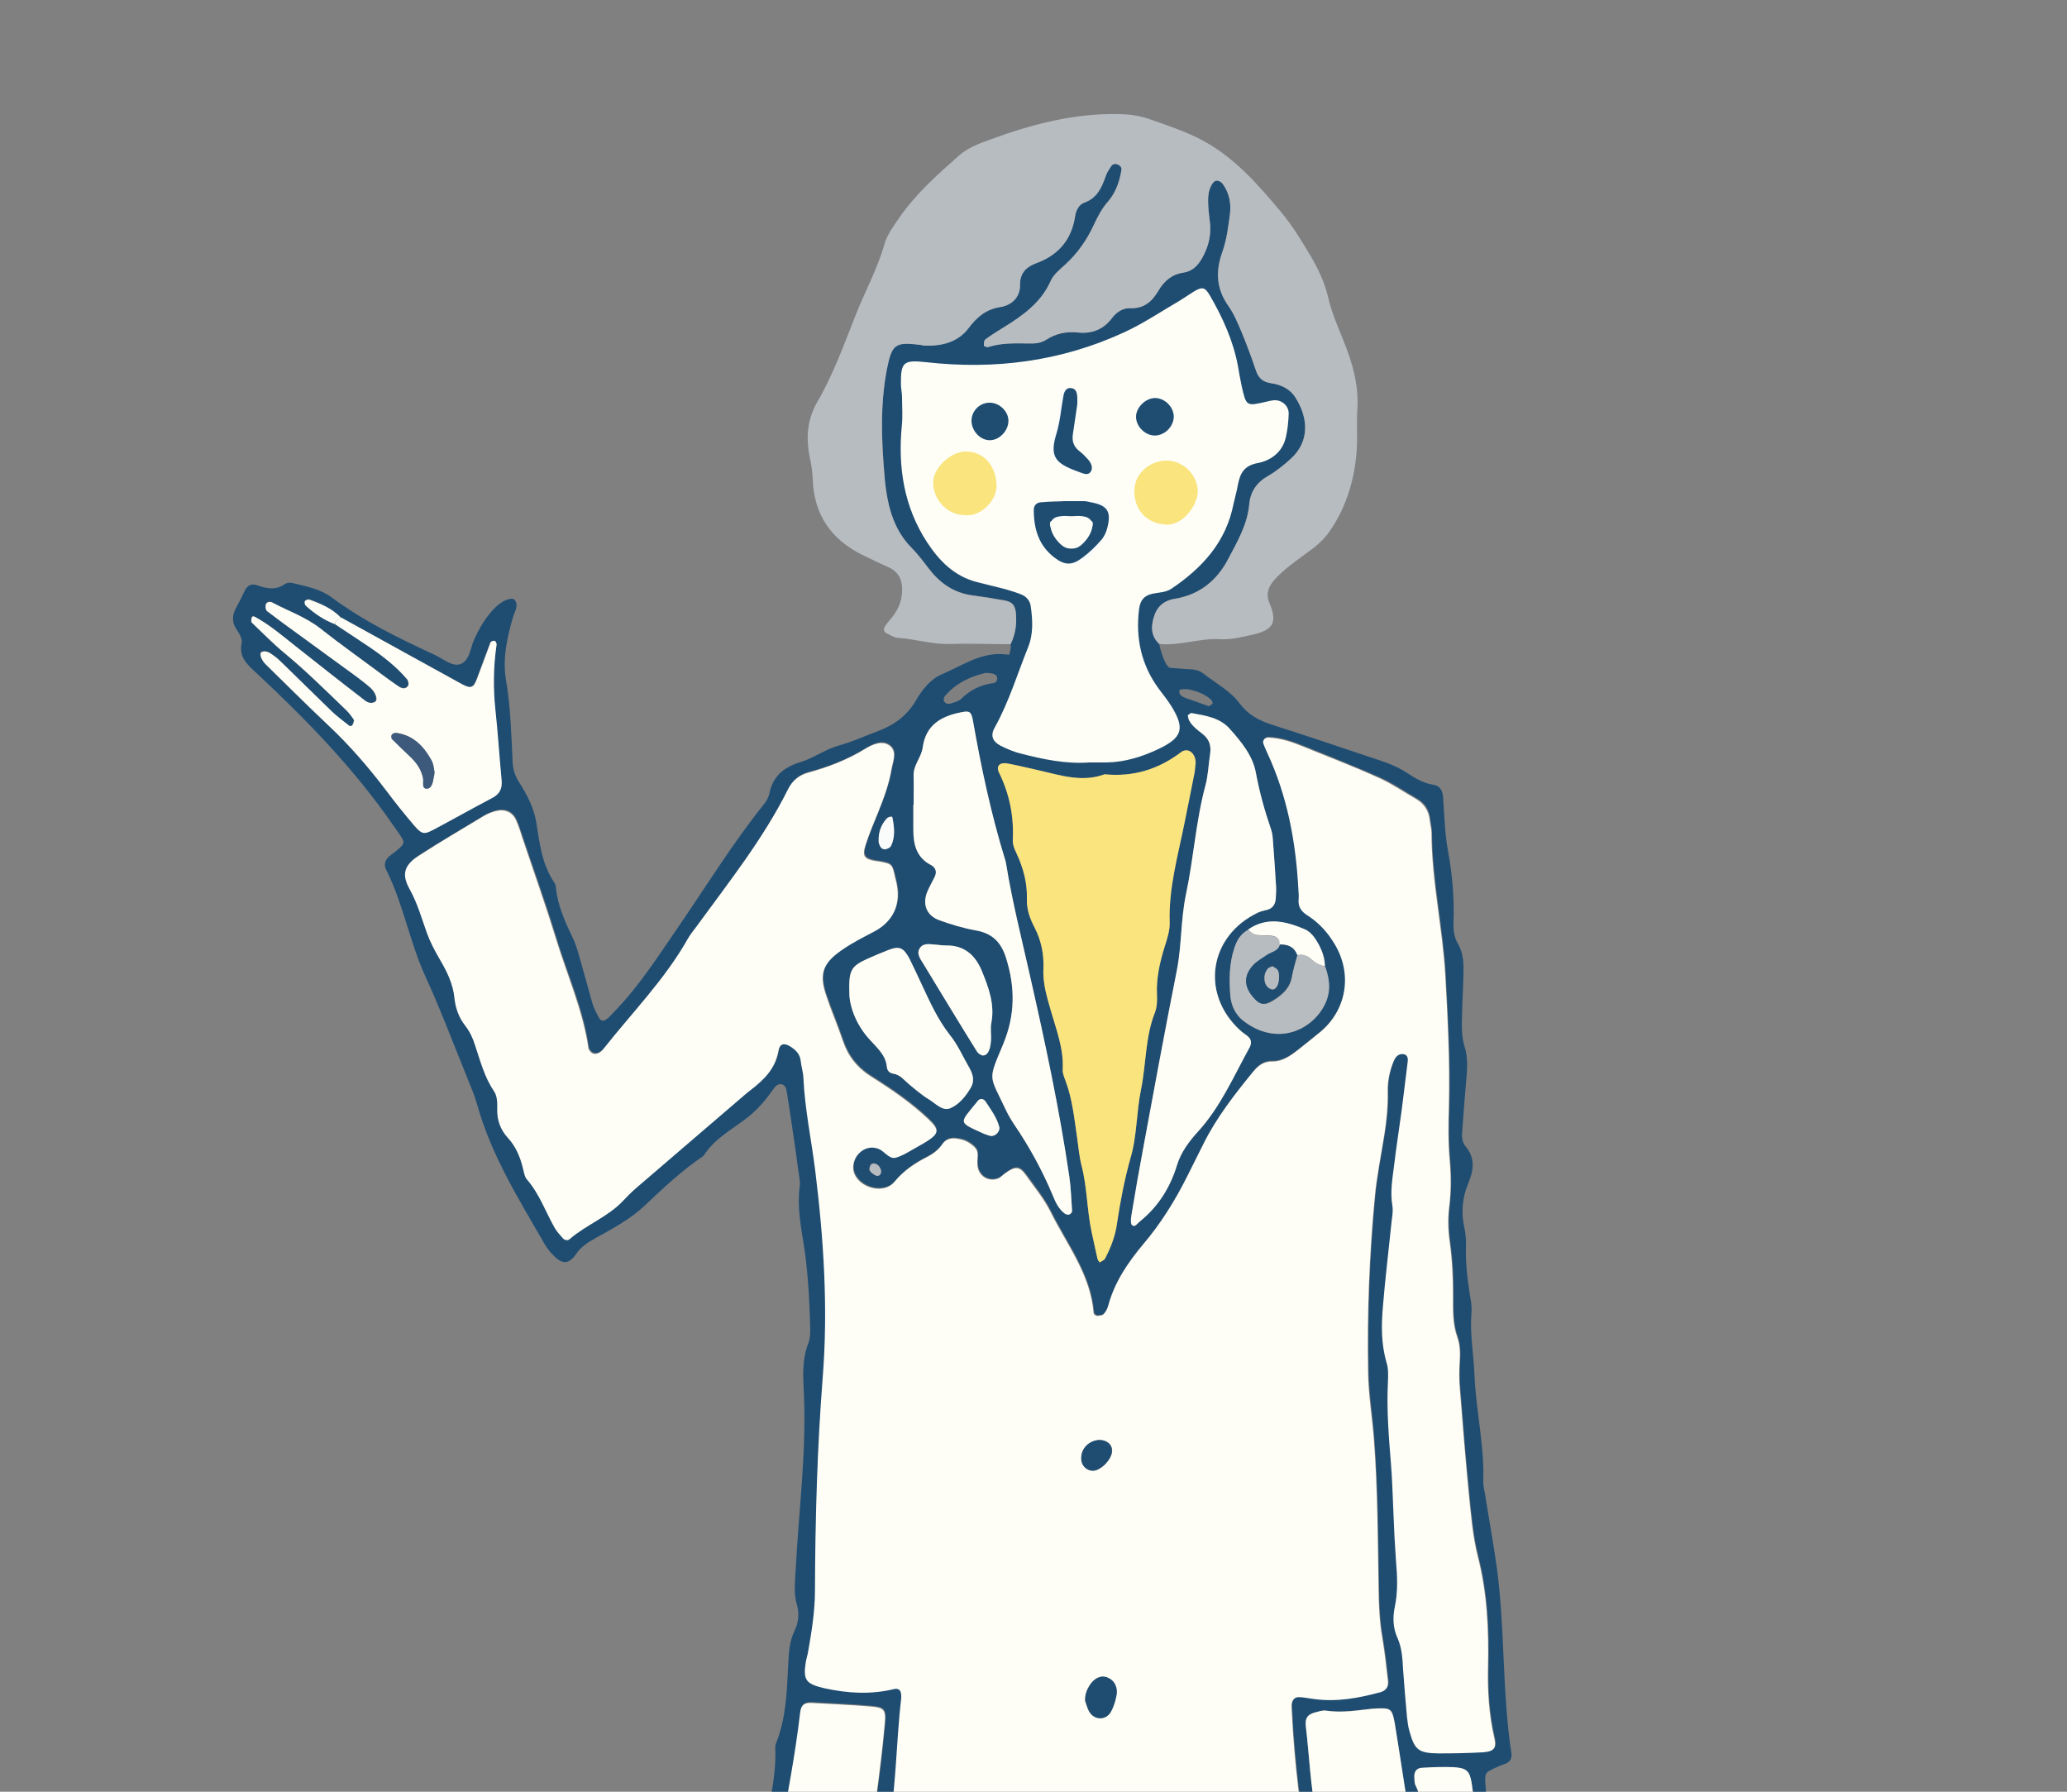 <?xml version="1.0" encoding="utf-8"?>
<!-- Generator: Adobe Illustrator 27.8.1, SVG Export Plug-In . SVG Version: 6.00 Build 0)  -->
<!DOCTYPE svg PUBLIC "-//W3C//DTD SVG 1.1//EN" "http://www.w3.org/Graphics/SVG/1.1/DTD/svg11.dtd">
<svg version="1.1" id="レイヤー_1" xmlns:x="http://ns.adobe.com/Extensibility/1.0/" xmlns:i="http://ns.adobe.com/AdobeIllustrator/10.0/" xmlns:graph="http://ns.adobe.com/Graphs/1.0/"
	 xmlns="http://www.w3.org/2000/svg" xmlns:xlink="http://www.w3.org/1999/xlink" x="0px" y="0px" viewBox="0 0 750 650"
	 style="enable-background:new 0 0 750 650;" xml:space="preserve">
<rect x="0" y="0" width="750" height="650" fill="#808080" stroke="none"/>
<style type="text/css">
	.st0{fill:none;}
	.st1{fill:#1F4D72;}
	.st2{fill:#7DCFFB;}
	.st3{fill:#FEFEF6;}
	.st4{fill:#FAE47E;}
	.st5{fill:#B7BCC1;}
	.st6{fill:#FAFBFB;}
	.st7{fill:#3D5A7D;}
</style>
<g>
	<g>
		<path class="st0" d="M363.9,236.9c-8.2-0.4-14.8,4.4-21.8,7.3c-4.2,1.8-7.1,5.4-9.4,9.4c-3.1,5.4-7.7,9-13.5,11.1
			c-4.8,1.8-9.3,3.9-14.3,5.3c-4.9,1.4-9.2,4.6-13.9,6c-6.4,2-10.3,5.2-11.6,11.7c-0.3,1.4-1.2,2.8-2.1,3.9
			c-11.2,14-20.5,29.3-30.7,44c-7.3,10.6-14.2,21.5-23.2,30.8c-1,1.1-2.1,2.2-3.2,3.1c-0.8,0.6-1.9,0.4-2.4-0.4
			c-1-1.8-2-3.7-2.6-5.7c-1.5-4.9-2.7-9.8-4.1-14.7c-0.8-2.9-1.5-5.8-2.8-8.5c-2.9-5.9-5.6-11.9-6.3-18.6c-0.1-0.6-0.2-1.2-0.5-1.7
			c-4.4-6.7-5.4-14.2-6.6-21.9c-0.8-5.3-3.5-10.2-6.3-14.7c-1.5-2.4-2.2-4.8-2.3-7.5c-0.4-9.8-0.7-19.7-2.4-29.5
			c-1.3-7.8,0.4-15.5,2.6-23c0.6-1.9,2.1-3.8,0.7-5.9c-0.9-1.4-4.3-0.2-7,2.4c-3.5,3.4-5.8,7.5-7.9,11.9c-1.5,3.2-1.7,7.9-5.2,8.9
			c-2.9,0.9-6.1-2-9-3.4c-13-6.1-25.9-12.4-37.5-20.9c-4.2-3.1-9.3-4-14.2-5.2c-0.8-0.2-1.9-0.1-2.6,0.3c-3.4,2.4-6.7,1.6-10.3,0.5
			c-1.9-0.6-3.5,0.1-4.4,2s-1.8,3.8-2.8,5.6c-1.6,2.8-2.1,5.4-0.2,8.4c1,1.5,2.2,3.5,1.9,4.9c-1.2,5.5,2.3,8.1,5.6,11.2
			c17.9,16.8,35,34.4,49.1,54.6c0.9,1.2,1.8,2.4,2.6,3.7c2,3,2,3.2-1,5.8c-0.9,0.8-1.9,1.4-2.8,2.2c-1.5,1.3-2,3-1.1,4.8
			c6.1,12.4,8.5,26.1,14.2,38.6c5.6,12.2,10.3,24.8,15.4,37.3c1.2,3,2.5,6.1,3.4,9.2c5.1,18.4,15.2,34.4,24.5,50.7
			c0.9,1.5,2,3,3.3,4.2c3.4,3.3,5.6,3.2,8.4-0.9c1.8-2.6,4.3-4.1,6.9-5.5c6.2-3.5,12.7-6.9,17.9-11.9c6.7-6.4,13.4-12.7,21.2-17.9
			c4.1-6.6,11.1-9.9,16.8-14.6c3.5-2.9,6.3-6.4,8.9-10.1c0.8-1.1,1.9-1.6,3.1-1.1c0.6,0.3,1.2,1.3,1.3,2.1c0.9,5,1.6,10,2.3,15.1
			c0.7,4.7,1.3,9.5,2,14.2c0.2,1.8,0.7,3.6,0.5,5.3c-1.3,9.4,1.3,18.4,2.3,27.6c0.8,7.2,1.2,14.3,1.4,21.5c0.1,2.7,0.3,5.6-0.6,8
			c-2.4,6.1-1.8,12.3-1.6,18.6c0.9,21.3-1.8,42.4-3,63.6c-0.2,4.2-0.8,8.3,0.4,12.5c0.9,3.2,0.7,6.5-0.8,9.6
			c-1.9,3.9-2.1,8.1-2.3,12.3c-0.4,9.6-0.7,19.2-4.3,28.2c-0.2,0.6-0.4,1.2-0.4,1.7c0.7,14.5-4.9,28.1-5.7,42.5
			c-0.7,11.9-2,23.8-5.4,35.4c-1.5,5.1-1.4,10.7-2.1,16c-1.1,8-2.4,16-3.4,24c-0.5,4.4-0.6,8.9-0.9,13.4c-0.1,2.1,0,4.2-0.5,6.2
			c-3.1,12.5-5,25.1-6.5,37.8c-0.4,3.4-0.6,6.4,1.1,9.5c0.8,1.5,0.9,3.4,1.3,5.2c0.9,4,1.7,5,5.9,5.3c3.6,0.3,7.2,0.1,10.7-0.2
			c5.4-0.4,10.7-1,16.1-0.5c-2.3,9.3-1.9,18.9-2.2,28.3c-0.1,2.1-0.4,4.1-0.9,6.2c-0.9,4.4-0.9,8.9-0.7,13.3c0.2,3.7,2.3,6.1,5.8,7
			c3.4,0.9,7,1.4,10.5,2c3.2,0.5,6.5,0.8,9.7,1.2c1.8,0.2,3.6,0.6,5.3,0.2c7.3-1.7,14.8-1,22.2-1.1c2.1,6,3.2,12.1,4,18.3
			c2.2,15.7,3.1,31.5,4.9,47.3c3.8,33.6,4.7,67.4,5.7,101.2c0.1,2.1,0.1,4.2,0.5,6.3c1.5,9.1,0.1,17.9-3.6,26.3
			c-3.9,9-7.7,18.2-12.3,26.9c-6.6,12.5-11.3,25.7-15.5,39.1c-2.1,6.8-1.9,13.5,0.1,20.3c1,3.6,2.4,6.7,6.5,7.8
			c1.3,0.4,2.8,1.4,3.6,2.6c3,4.1,6.9,4.2,11.2,3.1c1.7-0.4,3.5-0.9,5.2-1.3c5.2-1.2,9.2-4.1,12-8.7c8.1-13.6,15.4-27.7,19.2-43.3
			c2.9-11.9,7.8-23.2,12.2-34.6c0.3-0.7,0.8-1.7,2-1.1c0.5,0.2,1.1,0.7,1.3,1.1c1.2,3.1,2.3,6.1,3.4,9.2c4.1,11.6,8.5,23,11.7,34.8
			c3.7,13.3,10.4,25.4,17.6,37.1c2.3,3.7,5.5,6.3,9.8,7.4c2.9,0.8,5.8,1.5,8.6,2.4c3.5,1,6.6,0.5,8.8-2.6c1.3-1.8,2.8-3,4.9-3.6
			c3.5-1.1,5-3.9,5.9-7.3c2-7.7,2.4-15.4-0.5-23c-3.5-9.5-6.9-19.1-10.9-28.5c-3-7.1-6.6-14-9.3-21.3c-2.1-5.6-5.2-10.8-7.5-16.2
			c-3.4-7.9-4-16-3.2-24.6c0.9-9.2,0.7-18.5,1.2-27.8c1-20,1.8-40.1,3.4-60c1.7-20.9,4.3-41.7,6.4-62.5c0.3-2.7,0.6-5.4,0.8-8
			c0.3-4.8,1.4-9.5,3.4-13.8c9.1,0.3,18.2,0.5,27.2-1.7c3.8-0.9,5.5-3.1,5.4-6.8c9.7-3.7,9.7-3.7,9.8-13.9c0-10.5,0.2-20.9-1.6-31.3
			c-0.6-3.3,0.5-4.5,3.7-4.6c2.1-0.1,4.2,0,6.3,0.1c8,0.3,16.1,0.6,24.1,0.8c4.3,0.1,5.9-1,7.5-5c2.2-5.6,3.3-11.3,2.2-17.5
			c-2.4-12.9-4.3-25.9-6.4-38.9c-0.2-1.5-0.9-3-0.8-4.4c1.2-9.4-1.8-18.4-2.8-27.5c-0.4-4.3-0.5-7.5,4-9.6c3.7-1.8,5.5-5.3,6.9-9.1
			c1.2-3.4,2.1-6.9,3.6-10.1c2.9-5.9,3.3-12,2.4-18.4c-0.6-4.1-1.6-8.2-0.3-12.4c0.6-2.1-0.5-4.1-1-6.1c-1.8-8.2-4.2-16.2-4.6-24.6
			c-0.2-4.4-0.2-4.5,4.3-6.5c0.5-0.2,1.1-0.4,1.7-0.7c0.3-0.1,0.5-0.3,0.8-0.3c2-0.6,2.9-2,2.6-4c-3.4-22.8-2.1-46-5.5-68.8
			c-1.2-8.3-2.7-16.5-4-24.8c-0.3-1.8-0.8-3.6-0.7-5.3c0.4-12.9-2.7-25.5-3.2-38.4c-0.3-7.4-1.7-14.8-1.1-22.3
			c0.3-2.9-0.5-5.9-0.9-8.9c-0.7-4.7-1.2-9.5-1.1-14.3c0.1-2.7-0.1-5.4-0.6-8c-1.2-5.5-0.7-10.7,1.4-15.8c2-4.7,2.7-9.2-0.9-13.5
			c-1.5-1.7-1.3-3.9-1.2-6c0.4-6,0.9-11.9,1.4-17.9c0.4-4.2,0.7-8.3-0.6-12.4c-1.2-3.8-1-7.7-0.9-11.6c0.1-4.8,0.3-9.6,0.5-14.3
			c0.1-3.9,0.1-7.8-2-11.3c-1.4-2.4-1.6-5.1-1.6-7.8c0.2-8.7-0.4-17.3-2-25.9c-1.2-6.4-1.4-13.1-1.8-19.6c-0.2-2.4-1-4.1-3.5-4.4
			c-3.7-0.5-6.7-2.4-9.7-4.4c-3.8-2.5-8.1-3.8-12.3-5.3c-12.2-4.1-24.3-8.2-36.6-12.1c-4.7-1.5-8.6-3.6-11.7-7.7
			c-3.5-4.5-8.7-7.3-13.1-10.8c-2-1.5-4.4-1.6-6.8-1.7"/>
		<path class="st1" d="M429.9,242.7c2.4,0.1,4.9,0.1,6.8,1.7c4.5,3.5,9.7,6.2,13.1,10.8c3.1,4.1,7,6.2,11.7,7.7
			c12.2,3.9,24.4,8,36.6,12.1c4.3,1.4,8.5,2.8,12.3,5.3c3,2,6,3.8,9.7,4.4c2.4,0.4,3.3,2,3.5,4.4c0.5,6.6,0.6,13.2,1.8,19.6
			c1.6,8.6,2.3,17.2,2,25.9c-0.1,2.7,0.2,5.4,1.6,7.8c2.1,3.5,2.1,7.4,2,11.3c-0.1,4.8-0.4,9.6-0.5,14.3c-0.1,3.9-0.3,7.8,0.9,11.6
			c1.3,4.1,1,8.3,0.6,12.4c-0.5,6-1,11.9-1.4,17.9c-0.2,2.1-0.3,4.3,1.2,6c3.6,4.3,2.9,8.8,0.9,13.5c-2.1,5.1-2.6,10.4-1.4,15.8
			c0.6,2.6,0.7,5.3,0.6,8c-0.1,4.8,0.4,9.5,1.1,14.3c0.4,3,1.2,6,0.9,8.9c-0.6,7.5,0.8,14.9,1.1,22.3c0.5,12.8,3.6,25.4,3.2,38.4
			c-0.1,1.8,0.4,3.6,0.7,5.3c1.3,8.3,2.8,16.5,4,24.8c3.3,22.8,2,46,5.5,68.8c0.3,2.1-0.6,3.4-2.6,4c-0.3,0.1-0.5,0.2-0.8,0.3
			c-0.6,0.2-1.1,0.4-1.7,0.7c-4.5,2-4.6,2.1-4.3,6.5c0.4,8.4,2.8,16.5,4.6,24.6c0.4,2,1.6,4,1,6.1c-1.3,4.2-0.2,8.3,0.3,12.4
			c0.9,6.4,0.4,12.5-2.4,18.4c-1.6,3.2-2.4,6.7-3.6,10.1c-1.3,3.8-3.2,7.3-6.9,9.1c-4.5,2.1-4.4,5.3-4,9.6c0.9,9.2,4,18.1,2.8,27.5
			c-0.2,1.4,0.5,2.9,0.8,4.4c2.1,13,4.1,26,6.4,38.9c1.1,6.2,0,11.9-2.2,17.5c-1.6,4-3.2,5.1-7.5,5c-8-0.2-16.1-0.5-24.1-0.8
			c-2.1-0.1-4.2-0.2-6.3-0.1c-3.2,0.2-4.3,1.4-3.7,4.6c1.8,10.4,1.6,20.8,1.6,31.3c0,10.2,0,10.2-9.8,13.9
			c-8.9-0.9-17.8-1.8-26.8-0.3c-4.8,0.8-4.9,0.6-5.7,5.2c-0.2,1.2-0.2,2.4-0.2,3.6c-2.1,4.4-3.1,9-3.4,13.8c-0.2,2.7-0.5,5.4-0.8,8
			c-2.2,20.8-4.7,41.6-6.4,62.5c-1.6,20-2.3,40-3.4,60c-0.5,9.3-0.3,18.6-1.2,27.8c-0.8,8.6-0.2,16.7,3.2,24.6
			c2.3,5.5,5.4,10.7,7.5,16.2c2.7,7.3,6.3,14.2,9.3,21.3c3.9,9.4,7.3,18.9,10.9,28.5c2.8,7.6,2.4,15.2,0.5,23
			c-0.9,3.4-2.3,6.2-5.9,7.3c-2.1,0.6-3.7,1.8-4.9,3.6c-2.2,3.1-5.3,3.6-8.8,2.6c-2.9-0.8-5.8-1.5-8.6-2.4c-4.2-1.2-7.5-3.8-9.8-7.4
			c-7.3-11.7-14-23.8-17.6-37.1c-3.3-11.9-7.7-23.3-11.7-34.8c-1.1-3.1-2.2-6.2-3.4-9.2c-0.2-0.5-0.8-0.9-1.3-1.1
			c-1.1-0.6-1.7,0.4-2,1.1c-4.4,11.4-9.3,22.7-12.2,34.6c-3.8,15.6-11.1,29.6-19.2,43.3c-2.8,4.6-6.8,7.5-12,8.7
			c-1.7,0.4-3.5,0.9-5.2,1.3c-4.3,1-8.3,1-11.2-3.1c-0.8-1.1-2.2-2.2-3.6-2.6c-4.1-1.1-5.4-4.2-6.5-7.8c-2-6.8-2.2-13.4-0.1-20.3
			c4.1-13.5,8.9-26.7,15.5-39.1c4.6-8.7,8.4-17.8,12.3-26.9c3.6-8.4,5.1-17.2,3.6-26.3c-0.3-2.1-0.4-4.2-0.5-6.3
			c-1-33.8-1.9-67.5-5.7-101.2c-1.8-15.7-2.7-31.6-4.9-47.3c-0.9-6.2-2-12.4-4-18.3c1.2-7-1.8-8.4-8-8.7c-4.4-0.3-8.9-0.2-13.4-0.2
			c-5.1,0-10.1-0.1-15.1-1.4c-3.9-1-4.8-1.5-4.9-5.2c-0.1-11.6-1.4-23.2,1.4-34.6c0.3-1.1,0.4-2.4,0.3-3.5c-0.1-2-1.2-3.3-3.2-3.7
			c-2.3-0.4-4.7-0.6-7,0.2c-5.4-0.5-10.7,0.1-16.1,0.5c-3.6,0.3-7.2,0.4-10.7,0.2c-4.1-0.3-5-1.3-5.9-5.3c-0.4-1.7-0.5-3.7-1.3-5.2
			c-1.7-3.1-1.5-6.1-1.1-9.5c1.6-12.7,3.5-25.4,6.5-37.8c0.5-2,0.4-4.1,0.5-6.2c0.3-4.5,0.3-9,0.9-13.4c1-8,2.3-16,3.4-24
			c0.7-5.3,0.7-10.9,2.1-16c3.4-11.6,4.7-23.5,5.4-35.4c0.9-14.3,6.4-28,5.7-42.5c0-0.6,0.2-1.2,0.4-1.7c3.6-9.1,3.8-18.7,4.3-28.2
			c0.2-4.2,0.4-8.4,2.3-12.3c1.5-3.1,1.8-6.4,0.8-9.6c-1.2-4.2-0.6-8.3-0.4-12.5c1.1-21.2,3.9-42.3,3-63.6
			c-0.3-6.2-0.8-12.5,1.6-18.6c0.9-2.4,0.7-5.3,0.6-8c-0.2-7.2-0.6-14.3-1.4-21.5c-1-9.2-3.6-18.2-2.3-27.6c0.2-1.7-0.3-3.6-0.5-5.3
			c-0.6-4.7-1.3-9.5-2-14.2c-0.7-5-1.5-10.1-2.3-15.1c-0.1-0.8-0.7-1.8-1.3-2.1c-1.1-0.5-2.3,0-3.1,1.1c-2.6,3.7-5.4,7.2-8.9,10.1
			c-5.7,4.7-12.7,8-16.8,14.6c-7.7,5.2-14.4,11.5-21.2,17.9c-5.2,5-11.6,8.4-17.9,11.9c-2.6,1.5-5.1,2.9-6.9,5.5
			c-2.8,4.1-5.1,4.3-8.4,0.9c-1.3-1.2-2.4-2.7-3.3-4.2c-9.4-16.3-19.4-32.3-24.5-50.7c-0.9-3.2-2.2-6.2-3.4-9.2
			c-5.1-12.5-9.8-25.1-15.4-37.3c-5.7-12.5-8-26.3-14.2-38.6c-0.9-1.8-0.4-3.5,1.1-4.8c0.9-0.8,1.9-1.4,2.8-2.2c3-2.5,3-2.8,1-5.8
			c-0.8-1.2-1.7-2.4-2.6-3.7c-14.1-20.3-31.1-37.8-49.1-54.6c-3.3-3.1-6.8-5.8-5.6-11.2c0.3-1.4-0.9-3.5-1.9-4.9
			c-1.9-2.9-1.5-5.6,0.2-8.4c1-1.8,1.9-3.7,2.8-5.6c0.9-1.9,2.5-2.7,4.4-2c3.5,1.2,6.9,2,10.3-0.5c0.6-0.4,1.8-0.5,2.6-0.3
			c4.9,1.2,10,2.1,14.2,5.2c11.6,8.6,24.5,14.9,37.5,20.9c3,1.4,6.1,4.2,9,3.4c3.6-1.1,3.8-5.7,5.2-8.9c2-4.4,4.4-8.5,7.9-11.9
			c2.7-2.6,6.1-3.8,7-2.4c1.3,2.1-0.1,4-0.7,5.9c-2.2,7.5-3.9,15.2-2.6,23c1.7,9.8,1.9,19.6,2.4,29.5c0.1,2.8,0.8,5.1,2.3,7.5
			c2.9,4.5,5.5,9.5,6.3,14.7c1.2,7.7,2.1,15.3,6.6,21.9c0.3,0.5,0.5,1.1,0.5,1.7c0.7,6.7,3.4,12.6,6.3,18.6c1.3,2.7,1.9,5.6,2.8,8.5
			c1.4,4.9,2.7,9.8,4.1,14.7c0.6,2,1.6,3.9,2.6,5.7c0.4,0.8,1.6,1,2.4,0.4c1.2-0.9,2.2-2,3.2-3.1c9-9.3,15.9-20.2,23.2-30.8
			c10.1-14.7,19.5-30,30.7-44c0.9-1.1,1.8-2.5,2.1-3.9c1.3-6.5,5.2-9.8,11.6-11.7c4.7-1.5,9-4.7,13.9-6c4.9-1.4,9.5-3.5,14.3-5.3
			c5.8-2.2,10.4-5.7,13.5-11.1c2.3-3.9,5.2-7.6,9.4-9.4c7.1-3,13.6-7.7,21.8-7.3L429.9,242.7z M447.8,344.2
			c-1.8,5.5-1.8,11.1-1.4,16.8c0.3,3.7,1.8,7,4.7,9.3c12.3,9.5,25,3.4,29.6-5.9c2.3-4.6,1.8-9.2,0.1-13.8c0-2.8-0.9-5.3-2.2-7.7
			c-1.3-2.4-2.9-4.8-5.4-5.8c-6.7-2.8-13.6-4.5-20.3,0.2C450.2,338.8,448.8,341.1,447.8,344.2z M112.2,217.4
			c-0.4-0.1-1.3,0.3-1.5,0.6c-0.2,0.4,0,1.3,0.3,1.6c3,2.9,6.4,5.2,10.4,6.7c4,2.6,7.9,5.3,11.9,7.9c5.3,3.4,10.2,7.3,14.3,12.1
			c0.5,0.6,0.8,1.9,0.4,2.4c-0.7,1.2-2.1,1-3.2,0.4c-1.8-1.1-3.4-2.4-5.1-3.6c-7.9-5.9-15.9-11.6-23.7-17.7
			c-5.3-4.1-11.5-6.2-17.3-9.3c-0.7-0.4-2-0.3-2.3,0.7c-0.2,0.7,0,2,0.4,2.4c3.8,2.9,7.6,5.7,11.5,8.5c7,5.1,14,10.2,21,15.3
			c1.7,1.2,3.4,2.5,4.9,3.9c2.1,1.9,2.9,4.7,1.7,5.3c-2,1-3.5-0.5-4.8-1.5c-8-6.2-16-12.5-24-18.8c-4.7-3.7-9.2-7.6-14.5-10.5
			c-0.7-0.4-1.2-0.4-1.4,0.4c-0.1,0.5-0.2,1.3,0.1,1.6c3.9,3.7,7.6,7.6,11.8,11c7.8,6.5,15,13.6,22.4,20.7c1.1,1,2,2.2,2.8,3.5
			c0.2,0.3-0.1,1.1-0.3,1.6c-0.3,0.7-0.9,0.9-1.5,0.5c-2.1-1.6-4.3-3.2-6.2-5.1c-5.8-5.6-11.5-11.3-17.3-16.9
			c-1.3-1.2-2.6-2.5-4-3.5c-1.1-0.8-2.4-1.8-4-1.2c-1.1,0.4-0.5,2.7,1.3,4.5c7.4,7.3,14.8,14.8,22.5,21.9
			c7.9,7.4,14.9,15.5,21.4,24.1c3.3,4.3,6.6,8.5,10.1,12.6c2.7,3.1,3.5,3.2,6.9,1.4c7.1-3.8,14.1-7.8,21.3-11.5
			c2.8-1.5,3.6-3.5,3.4-6.6c-0.8-8.3-1.4-16.7-2.2-25c-0.8-8.1-0.7-16.1,0.4-24.1c0.1-0.4-0.4-1.2-0.7-1.3c-0.5,0-1.3,0.3-1.5,0.6
			c-1.7,4.4-3.3,8.9-5,13.4c-1.2,3.2-2.3,3.5-5.4,1.7c-14.7-8-29.3-16.1-43.9-24.2C120.5,220.7,116.4,218.9,112.2,217.4z
			 M490.3,868.4c0.5-4.1,0.7-8.3,0.6-12.5c-0.2-6.9-1.2-13.7-2.9-20.4c-1.5-5.7-3.1-6.5-9-4.6c-0.6,0.2-1,0.6-1.6,0.9
			c-4.5-0.1-9,0.2-13.4-0.4c-10.4-1.5-20.7-0.7-31.1,0.1c-4.8,0.4-9.6,0.1-14.3,0.1c-7.4,0-12.4-3.2-14.6-10.6
			c-2-6.5-4.2-13.1-4.3-20.1c0-1.2-0.2-2.4-0.4-3.5c-0.1-0.5-0.7-0.9-1.2-1.1c-1.2-0.5-1.7,0.6-1.7,1.3c-0.1,7.3-2.7,14-4.7,20.9
			c-1.4,4.7-4.8,7.4-8.3,10.2c-1.5,1.2-3.4,1.1-5.2,1c-7.5-0.3-14.9-0.1-22.4-1c-6.2-0.7-12.4-1-18.7,0.3c-5.5,1.2-11.3,0.7-17,0
			c-2.1-0.3-4.1-0.7-6.2-0.7c-3.6-0.1-4.8,0.9-5.6,4.4c-2,8.4-3.6,17-3.3,25.7c0.1,2.4,0.6,4.7,1,7.1c0.3,2,1.6,3.1,3.6,3.5
			c5.3,1,10.5,2,16,1.9c26-0.1,52-0.2,78-0.2c7.7,0,15.5-0.5,23.2,1.6c3.1,0.8,6.5,0.5,9.8,0.5c12,0.1,23.9,0.3,35.9,0.3
			c4.2,0,8.4,0.4,12.1-2.2C489.1,872,489.9,871.9,490.3,868.4z M389.1,879.8c-7.7-0.1-15.2-1.7-22.8-2.7c-2.3-0.3-4.7-0.4-7.1-0.5
			c-6.8-0.1-9.4,1.2-7.8,8.9c-0.3,4.2-0.7,8.3-0.9,12.5c-0.1,3.3,0.2,6.6,1.7,9.6c2.6,5,2.8,10.3,2,15.7c-0.8,4.8-0.6,9.5,1.6,14
			c1.1,2.2,1,4.6,0.9,7c-0.1,4.8-0.2,9.6-0.2,14.3c0,2.1-0.2,4.3,0.6,6.2c1.9,4.9,2.2,9.9,1.7,15c-0.5,4.6,0.3,9,1.9,13.2
			c1.7,4.4,2,8.8,0.7,13.2c-1.9,6.3-2.2,12.3,1.1,18.2c1.4,2.5,1.3,5.2,0.6,7.9c-1.7,6.2-1.1,12.4-0.4,18.7c0.3,3,0.5,6,0.8,8.9
			c1,9.5-0.9,17.9-6,26.4c-5.4,8.8-10.2,18.2-11.9,28.8c-0.4,2.3-1.8,4.4-2.5,6.7c-1.2,3.8-0.5,7.2,2.8,9.5c3.3,2.2,6,4.9,8.1,8.2
			c0.9,1.4,2.2,2,3.8,1.9c3.9-0.3,7.7-0.6,11.6-1.2c3.8-0.5,6.6-2.8,8.2-6.2c1.4-3,2.7-6,3.8-9.1c3.1-9,6.2-18.1,9-27.2
			c2.4-7.8,3.3-15.8,3.5-23.9c0.7-23.6,1.4-47.2,1.9-70.8c0.7-36.2,0.2-72.3-1.7-108.4c-0.2-3,0.1-6-1.2-8.8
			C393.1,880.6,392.7,879.8,389.1,879.8z M399.1,900.8c-1,1.9-0.1,4.2,0.9,6c3.1,5.4,3.1,10.6,0.6,16.3c-1.9,4.2-1.9,8.8-0.1,13.1
			c2.3,5.5,3,10.9,0,16.4c-1.2,2.2-0.9,4.7-0.7,7c0.5,5.4,0.9,10.7,2.6,15.9c0.7,2,1.4,4.1,0,6c-3.6,5.1-3.3,10.8-2.3,16.4
			c1,5.7,1.2,11.2-0.1,16.9c-0.5,2-0.2,4.2-0.2,6.3c-0.2,11.7-0.3,23.3-0.5,35c0,2.7-0.3,5.4-0.7,8c-0.6,3.9-0.9,7.7,2,11
			c1.2,1.4,1.3,3.3,1.3,5.1c-0.2,10.3,2.3,20.1,5.8,29.7c3.1,8.4,6.5,16.7,9.4,25.2c1.8,5.3,5.5,7.5,10.6,8.2c2.7,0.3,5.4,0.3,8,0.6
			c3,0.4,5.1-0.6,6.7-3.2c1.3-2.4,3.4-4.1,5.6-5.7c4.9-3.7,5.4-6,3.9-11.5c-3.9-13.8-9.2-27.1-17-39.2c-2.7-4.2-3.5-8.8-3.1-13.7
			c0.7-8,1.1-16.1,1.8-24.1c0.2-3,0-6-0.8-8.9c-1.1-4.2-1-8.4,0.9-12.3c2.4-4.9,2.4-9.8,0.6-14.8s-1.5-9.9,0.5-14.9
			c1.7-4.2,2.2-8.6,2-13.2c-0.2-4.8,0.1-9.5,1.3-14.2c1.5-5.9,0.6-11.9,0.7-17.9c0.1-4.5-0.3-8.9,1.8-13.2c1.4-2.7,0.7-5.9,0.5-8.9
			c-0.4-7.2-0.7-14.4,3.2-20.9c1.3-2.1,1.1-4.6,0.9-7c-0.3-3.9-0.7-7.7-1.1-11.6c2.7-9.4,1.7-8.8-6.6-8.8c-10,0-20.1,0-30.1,0
			c-4.1,0-4.1,0.2-4.5,5.4C401.6,890.4,401.7,895.9,399.1,900.8z M376.4,824.9c6,0.1,6,0.1,8.3-5.9c4.9-12.7,6.8-26,7.5-39.5
			c0.2-4.8,0.5-9.6,1-14.3c0.3-2.7,1.1-5.2,3.6-7c1.6-1.2,3.7-0.8,4.3,1.1c1.1,3.7,1.5,7.6,1.7,11.5c0.3,9.3,0.8,18.5,2.5,27.7
			c0.8,4.4,1.4,8.9,2.4,13.2c0.6,2.9,1.8,5.7,2.7,8.5c1.4,4.2,4.2,5.9,8.8,5.8c15.8-0.3,31.7-0.2,47.6-0.2c3.9,0,7.7-0.2,11.5,1.1
			c1.6,0.6,3.5,0.5,5.3,0.5c11.4-0.1,22.7-0.2,34.1-0.4c3.3-0.1,6.6-0.3,9.8-0.8c4.1-0.6,4.8-1.6,5.1-5.9c0.6-8.7-1.1-17.3-2.1-25.9
			c-2.2-17.8-4.6-35.6-6.9-53.4c-0.8-6.5-1.6-13.1-2.5-19.6c-0.6-4.2-1.7-5-6-4.8c-5.7,0.3-11.3-0.2-16.9-1.3
			c-8.5-1.6-13.9-6.5-17-14.3c-2.9-7.3-4.5-14.9-5.7-22.6c-3.1-19.2-5.7-38.5-6.6-57.9c0-0.6-0.1-1.2-0.1-1.8c0-2.2,1.1-3.5,3.1-3.3
			c1.8,0.2,3.6,0.5,5.3,0.7c8.2,1.1,16.1-0.4,23.9-2.5c2-0.6,3-1.9,2.7-4c-0.6-5.3-1.2-10.7-2.1-16c-1-5.6-1.2-11.3-1.3-17
			c-0.3-18.2-0.4-36.5-1.7-54.7c-0.6-8-1.9-16-2.1-24.1c-0.4-21.3,0.4-42.5,2.4-63.6c0.7-7.7,2.3-15.4,3.5-23
			c0.8-5,1.3-10.1,1.2-15.2c-0.1-3.9,0.6-7.7,2.2-11.4c0.6-1.4,1.6-2.6,3.3-2.5c2.1,0.2,1.9,2,1.7,3.4c-0.6,5.6-1.3,11.3-2.1,16.9
			c-0.9,6.8-2,13.6-2.8,20.4c-0.6,4.7-1.4,9.4-0.6,14.2c0.4,2.3-0.2,4.8-0.4,7.1c-1,9.8-2.2,19.6-3,29.4c-0.6,6.9-0.7,13.7,1.3,20.5
			c0.7,2.2,0.6,4.8,0.5,7.1c-0.5,9.9,0.3,19.7,1.1,29.6c0.5,6,0.6,11.9,0.9,17.9c0.3,5.7,0.5,11.4,0.9,17c0.4,5.7,0.7,11.3-0.4,17
			c-0.8,3.9-0.7,7.7,1,11.4c1.6,3.6,1.8,7.5,2,11.4c0.3,5.7,0.9,11.3,1.4,17c0.2,1.8,0.4,3.6,0.9,5.3c1.9,6.9,3.4,8.1,10.6,8.1
			c5.4,0,10.8,0,16.1-0.4c4-0.2,5-1.4,4.1-5.1c-2-8.5-2.5-17.1-2.3-25.9c0.3-13.5-0.3-26.8-3.7-40c-1.9-7.5-2.5-15.3-3.3-23.1
			c-1.3-12.5-2.2-25-3.2-37.5c-0.3-3.3-0.3-6.6-0.1-9.9c0.2-3,0.2-6.1-0.8-8.9c-1.8-5-1.6-10-1.6-15.1c0.1-6.6-0.3-13.1-1.2-19.7
			c-0.6-4.1-0.7-8.4-0.2-12.5c0.7-5.7,0.7-11.3,0.2-17c-0.6-6.6-0.5-13.1-0.3-19.7c0.4-15.9-0.5-31.7-1.3-47.5
			c-1-17.3-4.9-34.3-5-51.7c0-1.5-0.4-3-0.6-4.4c-0.3-3.5-1.9-6.2-5.1-7.9c-4.4-2.5-8.6-5.5-13.2-7.5c-9-4-18.2-7.6-27.3-11.3
			c-4.2-1.7-8.4-3.2-12.9-3.4c-1.4-0.1-2.3,0.9-1.9,2.2c0.4,1.1,0.9,2.2,1.4,3.3c7.3,15.7,10.4,32.4,11.3,49.5
			c0.1,1.2,0.2,2.4,0.1,3.6c-0.3,2.7,1,4.5,3.2,5.9c4.1,2.6,7.3,6.1,9.8,10.3c6.6,11,4.4,24.3-5.5,32.3c-2.5,2.1-5.1,4.1-7.6,6.1
			c-2.8,2.2-5.8,4.4-9.6,4.3c-3-0.1-5,1.5-6.8,3.7c-6.8,8.4-13.5,16.8-18.2,26.5c-2,4-4,8-6,12c-4.3,8.6-9.4,16.7-15.6,24
			c-5.7,6.7-10.5,13.8-12.8,22.4c-0.3,1.1-0.9,2.2-1.7,3.1c-0.5,0.5-1.6,0.6-2.4,0.6c-0.4,0-1.2-0.6-1.2-1
			c-1.1-14-9.7-24.8-15.6-36.7c-2.4-4.8-5.8-9-9-13.4c-2.3-3.2-3.9-3.3-7.4-0.7c-1,0.7-1.8,1.7-2.8,2c-3.4,1.3-6.8-0.8-7.3-4.4
			c-0.1-0.6-0.1-1.2-0.1-1.8c0-1.8,0.5-3.6-0.9-5.1c-1.5-1.5-3.3-2.6-5.4-3c-2.4-0.5-4.8-0.6-6.4,1.8c-1.4,2-3.3,3.5-5.4,4.6
			c-4.5,2.3-8.6,5-12,9.1c-3.6,4.4-12,2.5-14.4-2.7c-1.1-2.3-0.5-5.4,1.4-7.5c2.1-2.2,4.7-2.9,7.3-1.8c2.2,0.9,3.7,3.8,6.2,3.2
			c2.8-0.7,5.3-2.6,8-4c1.1-0.6,2.1-1.1,3.1-1.8c4.6-3,4.7-4.3,0.8-8.1c-6.3-6-13.5-10.9-20.8-15.5c-5.1-3.2-8.4-7.4-10.3-13
			c-1.8-5.4-4-10.6-5.9-16c-2.8-8.1-1.6-12,5.5-16.9c3.7-2.6,7.7-4.6,11.7-6.7c6.7-3.5,9.7-9.5,8.3-16.9c-0.2-0.9-0.4-1.7-0.6-2.6
			c-1.2-5.1-1.2-5.1-6.1-6c-0.3-0.1-0.6,0-0.9-0.1c-4.2-0.7-5-1.8-3.7-6c1.3-4,2.9-7.8,4.5-11.7c2-5,3.9-10,4.8-15.4
			c0.5-2.9,2.1-6.3-0.3-8.5c-2.8-2.5-6.5-0.7-9.2,0.9c-6.5,4-13.3,6.7-20.6,8.6c-3.4,0.9-5.9,3-7.4,6.1c-9,18.1-21.5,33.7-33.3,49.9
			c-1.1,1.5-2.2,2.9-3.1,4.4c-8.3,14.7-20.1,26.7-30.5,39.8c-0.5,0.7-1.3,1.3-2,1.6c-1.2,0.5-2.3,0.2-3.1-1
			c-0.2-0.3-0.4-0.5-0.4-0.8c-1.9-13.7-7.7-26.4-11.7-39.5c-3.7-12.3-8.1-24.4-12.2-36.6c-0.8-2.3-1.4-4.6-2.4-6.7
			c-1.4-3-4.2-4.1-7.5-3.2c-1.4,0.4-2.8,1-4.1,1.7c-7.9,4.8-15.9,9.5-23.7,14.5c-5.2,3.4-6.2,6.7-3.2,12.2c2.8,5,4.4,10.4,6.2,15.8
			c1.2,3.4,2.9,6.6,4.7,9.6c2.6,4.4,4.7,8.9,5.3,14.1c0.4,3.6,1.5,7,3.9,9.9c1.7,2.1,2.8,4.6,3.6,7.2c1.8,5.7,3.3,11.5,6.8,16.5
			c1.4,2.1,1.2,4.6,1.2,7c0,3.7,1.2,7.1,3.7,9.8c2.9,3.2,4.6,6.9,5.6,11.1c0.3,1.4,0.6,3.1,1.5,4.2c4.6,5.3,6.7,11.9,10.2,17.8
			c0.7,1.3,1.8,2.3,2.8,3.5c0.7,0.8,1.8,0.9,2.4,0.4c6.1-5.3,14-8.1,19.6-14.1c1.4-1.5,2.9-3,4.5-4.4c13.1-11.3,26.3-22.6,39.5-33.9
			c0.7-0.6,1.4-1.1,2.1-1.7c4.8-3.7,9-7.8,10.1-14.2c0.5-2.8,2.2-3.1,4.6-1.5c1.8,1.2,3.2,2.6,3.5,4.9c0.3,2.1,0.9,4.1,1,6.2
			c0.5,11.4,2.9,22.5,4.3,33.8c3,25,4.7,50.1,2.7,75.2c-2.1,25.7-2.8,51.3-2.8,77.1c0,7.5-1.2,14.9-2.5,22.3
			c-0.2,1.2-0.6,2.3-0.8,3.5c-1.1,6.8,0,8.1,6.9,9.7c8.3,1.9,16.5,2.3,24.9,0.3c1.8-0.4,2.7,0.5,2.8,2.4c0,0.3,0,0.6,0,0.9
			c-1.9,16.9-1.6,34.1-5.3,50.8c-1,4.7-1.9,9.4-2.3,14.2c-0.7,7-3.1,13.4-5.6,19.8c-1.5,4.1-4.3,7.2-8.2,9.2
			c-7.4,3.7-15.2,5.3-23.5,4c-0.6-0.1-1.2-0.3-1.6-0.6c-0.5-0.3-1-0.8-1.1-1.3c0-0.4,0.6-1.1,1-1.2c4.1-0.7,8.2-1.6,12.4-1.8
			c8.9-0.4,14.4-4.8,17.2-13.1c1.7-5.1,3.1-10.2,3.7-15.6c1.1-9.5,3-18.9,4.2-28.4c1.2-8.9,2.3-17.8,3.1-26.7
			c0.5-5.1-0.2-5.9-5.1-6.3c-7.2-0.6-14.3-0.9-21.5-1.3c-2.6-0.1-3.8,0.7-4.1,3.7c-1.7,15.5-4.8,30.7-7.5,46
			c-2.2,12.6-2.9,25.5-6.3,38c-1.7,6.2-1.5,13-2.2,19.6c-1.2,10.4-2.1,20.8-3.9,31.1c-1.4,8.2-1.2,16.7-4.5,24.6
			c-0.1,0.3-0.2,0.6-0.2,0.9c-0.9,11.9-1.9,23.8-2.6,35.8c-0.3,4.5,0.3,4.9,4.9,5.8c6.8,1.4,13.7,2.1,20.5,1.5
			c13.1-1.2,26.3-0.7,44.4-0.8C344.1,824.2,360.3,824.5,376.4,824.9z M428.5,272.9c-8.3,6.3-17.4,9-27.7,8c-8.1,3-15.9,0.4-23.7-1.4
			c-3.8-0.8-7.6-1.8-11.4-2.5c-2.9-0.6-4.4,0.9-3.2,3.3c3.8,7.7,5.4,15.8,5,24.3c-0.1,1.8,0.6,3.5,1.4,5.1
			c2.4,5.2,3.9,10.7,3.7,16.5c-0.1,3.7,1.1,7.1,2.8,10.3c2.4,4.7,3.4,9.5,3.2,14.7c-0.3,5.5,1.3,10.6,2.8,15.8
			c2,6.9,4.6,13.6,4.2,21c-0.1,1.4,0.6,2.9,1.1,4.3c2.4,6.5,3.1,13.4,4.1,20.2c0.5,3.5,0.8,7.2,1.7,10.6c2,7.9,1.9,16,3.6,23.9
			c0.7,3.2,1.4,6.4,2.1,9.6c0.1,0.5,0.5,0.9,0.8,1.4c0.7-0.5,1.7-0.8,2-1.5c2.1-4,3.7-8.2,4.3-12.7c1.2-8,2.7-15.9,4.9-23.7
			c2.4-8.1,2.1-16.6,3.8-24.8c1.9-9.3,1.5-19.1,5.1-28.1c0.7-1.9,0.8-4.1,0.7-6.2c-0.3-6.1,1-11.8,2.8-17.6c0.9-2.8,1.9-5.8,1.8-8.7
			c-0.4-12.4,3-24.3,5.4-36.2c1.2-6.1,2.5-12.3,3.7-18.5c0.2-1.2,0.3-2.4,0.4-3C434,273.2,431,271,428.5,272.9z M431.4,261.2
			c1.1,2.2,3.1,3.6,5,5.1c2.4,1.9,3.1,4.2,2.7,7.1c-0.6,3.8-0.7,7.8-1.7,11.5c-3.5,13-4.3,26.6-7.1,39.7c-1.9,9.1-1.5,18.4-3.3,27.5
			c-4.2,21.1-8.1,42.3-12,63.4c-1.6,8.5-3.1,17-4.5,25.6c-0.2,1.1-0.3,2.9,0.3,3.4c1.1,0.8,1.9-0.7,2.8-1.4
			c6.7-5.4,11-12.3,13.5-20.5c1.4-4.6,4.4-8.6,7.6-12.1c8.2-9,12.9-20,18.7-30.5c0.8-1.5,0.7-2.9-0.6-4c-0.9-0.8-2-1.4-2.8-2.2
			c-14.6-13.3-11.3-34.4,6.6-42.8c1.1-0.5,2.3-0.7,3.4-1c1.9-0.6,2.8-2.1,2.9-4.1c0.1-1.5,0.2-3,0.1-4.5c-0.3-5.4-0.7-10.7-1.1-16.1
			c-0.1-1.5-0.2-3-0.7-4.4c-2.3-6.7-4.2-13.5-5.5-20.5c-1.1-6.2-5.3-11.3-9.5-16c-3.5-4-8.8-4.8-13.8-5.7c-0.4-0.1-0.9,0.5-1.4,0.8
			C431.1,260.1,431.1,260.7,431.4,261.2z M331.4,301c0,5.3,1.1,10.1,6.4,12.8c1.8,1,2.3,2.6,1.2,4.6c-0.8,1.6-1.7,3.2-2.4,4.8
			c-2.1,4.7-0.5,9,4.4,10.7c4.2,1.5,8.5,2.8,12.9,3.6c6,1,9.3,4.2,11.1,9.9c3.4,10.7,3.4,20.8-1,31.4c-5.6,13.4-5.1,11,0.8,23.5
			c0.9,1.9,1.9,3.7,3.1,5.5c5.6,8.2,10.3,16.8,14.1,25.9c1,2.5,2.2,5,4.4,6.6c0.4,0.3,1.1,0.4,1.6,0.3c0.4-0.1,1-0.8,1-1.2
			c-0.3-4.2-0.4-8.4-1-12.5c-3.6-24.6-8.8-48.8-14.3-73c-3-13.4-6.4-26.7-8.6-40.3c-0.1-0.6-0.2-1.2-0.4-1.7
			c-5.1-16.6-8.7-33.5-11.7-50.6c-0.6-3.2-1.3-3.5-4.2-2.9c-7.3,1.4-12.9,4.6-14,12.8c-0.5,3.6-3.4,6.3-3.3,10.1
			c0.1,3.6,0,7.2,0,10.7h-0.1C331.4,295,331.4,298,331.4,301z M481.2,620.6c-1.1-0.2-2.4,0.2-3.5,0.5c-3.1,0.7-4.2,2-3.9,5
			c1.3,11,1.7,22.1,3.9,32.9c1.9,9.7,4,19.3,4.8,29.2c0.5,5.7,2.9,11,5.6,16c2.1,3.9,5.5,6.2,10,6.9c5.9,0.8,11.9,1.6,17.8,2.3
			c2.1,0.3,3.6-1,3.2-3.1c-0.9-5.3-1.9-10.6-2.9-15.9c-0.4-2-1.4-4.1-1.3-6.1c0.5-10.9-2.2-21.4-3.9-32c-1.7-10.3-3.2-20.7-4.9-31
			c-1-5.8-1.2-5.8-7.9-5.5C493.1,620.3,487.2,621.4,481.2,620.6z M315.8,377.4c2.6,2.9,5.6,5.4,6,9.7c0.1,1.3,1,2.2,2.3,2.4
			c2.6,0.4,4,2.4,5.8,3.9c2.3,1.9,4.6,3.9,7.1,5.4s5,4.5,7.9,3.2c3.2-1.4,5.6-4.4,7.4-7.5c1.3-2.2,0.8-4.6-0.4-6.8
			c-2.4-4.1-4.3-8.6-7.3-12.3c-4.3-5.5-7.1-11.7-10-17.9c-1.5-3.2-3-6.5-4.6-9.7c-2.2-4.1-3.7-4.7-7.8-3.1c-2.5,1-5,2-7.4,3.1
			c-6.2,2.8-7,4.2-6.6,13.3C308.5,365.9,311,372.2,315.8,377.4z M527.3,688.5c0,2.5-0.6,5-2.7,6.3c-3.2,2-3.2,4.7-2.6,7.8
			c1.2,6.2,2.2,12.3,3.4,18.5c0.5,2.6,2.3,3.2,4.5,1.7c2.3-1.6,4.1-3.5,5-6.1c3.7-10.5,6.5-21,4-32.4c-1.4-6.7-1.8-13.6-2.6-20.4
			c-0.7-5.6-1.5-11.2-2.3-16.8c-0.7-4.5-1.8-5.6-6.4-5.9c-3.9-0.2-7.7,0-11.6,0.2c-2.1,0.1-3,1.5-2.8,3.7c0.1,0.9,0,1.9,0.4,2.6
			c3.3,6.9,3.1,14.5,4,21.9c0.7,5.6,1.8,11.2,2.7,16.7c0.1,0.3,0.8,0.9,1.2,0.8c0.5-0.1,1.1-0.5,1.3-1c1.3-2.5,1-5.2,1-7.9
			c0-5.4-0.1-10.7-0.1-16.1c0-1.5,0-3,0.1-4.5c0.1-1.2,0.6-2.3,2.1-2.3c1.2,0,1.3,1,1.4,1.8c0.2,1.5,0.3,3,0.3,4.5
			c0,4.2,0,8.4,0,12.5c-0.1,0-0.1,0-0.2,0C527.3,678.9,527.3,683.7,527.3,688.5z M333.8,343.9c-1.4,2,0.1,3.9,1.2,5.7
			c6.5,10.7,12.9,21.3,19.5,31.9c0.4,0.6,1.3,1.3,2,1.4c1.4,0.1,2.1-1.1,2.5-2.2s0.5-2.3,0.6-3.4c0.1-2.1-0.3-4.2,0.1-6.2
			c1.3-6.8-1-12.9-3.5-19c-2.4-5.7-6.4-9.2-12.9-9.1c-1.2,0-2.4-0.2-3.6-0.3C337.5,342.7,335.2,341.9,333.8,343.9z M362.6,408.9
			c-0.9-3.5-3.1-6.4-5-9.3c-0.8-1.1-2-1.3-2.9-0.1c-6.7,8.3-7.3,7.4,2.3,11.8c1.1,0.5,2.2,0.8,2.6,0.9
			C361.5,412.2,362.9,410.2,362.6,408.9z M342.8,252.6c-0.3,0.4-0.5,1.2-0.3,1.7c0.4,0.8,1.3,1.2,2.2,1c1.4-0.5,3.1-0.8,4.1-1.8
			c3.3-3.3,7.2-5.1,11.7-5.7c0.8-0.1,1.5-0.9,1.3-2c-0.2-1-1-1.3-1.9-1.5c-0.6-0.1-1.2-0.1-2.2-0.2
			C352.1,245.4,346.8,247.8,342.8,252.6z M318.9,305.8c0.4,1.2,0.9,2.3,2.3,2.2c0.8-0.1,1.8-0.6,2.1-1.2c1.6-3.3,1.2-6.8,0.5-10.3
			c0-0.2-0.4-0.4-0.6-0.3c-0.5,0.1-1.2,0.3-1.5,0.7c-1.9,2.3-2.9,5.1-2.8,8.1C318.8,305.2,318.8,305.6,318.9,305.8z M440,255.2
			c0-0.5-0.3-1.2-0.7-1.5c-2.3-2-5.1-3-8-3.6c-1.1-0.2-3.2-0.1-3.3,0.3c-0.5,1.7,1.1,2.4,2.4,2.9c2.8,1,5.6,1.9,8.2,2.9
			C439.2,255.8,439.9,255.5,440,255.2z M317.3,426.2c0.8,0.5,1.6,0.6,2.2-0.3c0.2-0.4,0.3-1.1,0.1-1.6c-0.4-1.1-1.1-2-2.4-2.2
			c-1-0.2-1.5,0.4-1.8,1.8C315.4,424.9,316.3,425.6,317.3,426.2z"/>
		<path class="st2" d="M342,885.4c1.2-7-1.8-8.4-8-8.7c-4.4-0.3-8.9-0.2-13.4-0.2c-5.1,0-10.1-0.1-15.1-1.4c-3.9-1-4.8-1.5-4.9-5.2
			c-0.1-11.6-1.4-23.2,1.4-34.6c0.3-1.1,0.4-2.4,0.3-3.5c-0.1-2-1.2-3.3-3.2-3.7c-2.3-0.4-4.7-0.6-7,0.2c-2.3,9.3-1.9,18.9-2.2,28.3
			c-0.1,2.1-0.4,4.1-0.9,6.2c-0.9,4.4-0.9,8.9-0.7,13.3c0.2,3.7,2.3,6.1,5.8,7c3.4,0.9,7,1.4,10.5,2c3.2,0.5,6.5,0.8,9.7,1.2
			c1.8,0.2,3.6,0.6,5.3,0.2C327.2,884.8,334.6,885.5,342,885.4z"/>
		<path class="st2" d="M486.1,880c-8.9-0.9-17.8-1.8-26.8-0.3c-4.8,0.8-4.9,0.6-5.7,5.2c-0.2,1.2-0.2,2.4-0.2,3.6
			c9.1,0.3,18.2,0.5,27.2-1.7C484.6,885.9,486.2,883.7,486.1,880z"/>
		<path class="st3" d="M288.5,824.8c-6.9,0.6-13.8-0.1-20.5-1.5c-4.6-0.9-5.2-1.3-4.9-5.8c0.7-11.9,1.7-23.8,2.6-35.8
			c0-0.3,0.1-0.6,0.2-0.9c3.3-7.9,3.1-16.4,4.5-24.6c1.8-10.3,2.7-20.7,3.9-31.1c0.8-6.5,0.5-13.3,2.2-19.6
			c3.4-12.5,4.1-25.4,6.3-38c2.7-15.3,5.7-30.6,7.5-46c0.3-2.9,1.4-3.8,4.1-3.7c7.2,0.4,14.3,0.7,21.5,1.3c4.8,0.4,5.6,1.1,5.1,6.3
			c-0.8,8.9-1.9,17.8-3.1,26.7c-1.3,9.5-3.1,18.9-4.2,28.4c-0.6,5.4-2,10.5-3.7,15.6c-2.8,8.4-8.3,12.7-17.2,13.1
			c-4.2,0.2-8.3,1.1-12.4,1.8c-0.4,0.1-1.1,0.8-1,1.2c0,0.5,0.6,1,1.1,1.3s1.1,0.6,1.6,0.6c8.3,1.3,16.1-0.4,23.5-4
			c3.9-1.9,6.6-5.1,8.2-9.2c2.4-6.4,4.9-12.8,5.6-19.8c0.5-4.8,1.3-9.5,2.3-14.2c3.6-16.8,3.3-33.9,5.3-50.8c0-0.3,0-0.6,0-0.9
			c0-2-0.9-2.9-2.8-2.4c-8.3,2-16.6,1.5-24.9-0.3c-6.9-1.6-8-2.9-6.9-9.7c0.2-1.2,0.6-2.3,0.8-3.5c1.3-7.4,2.5-14.8,2.5-22.3
			c0.1-25.7,0.8-51.4,2.8-77.1c2-25.1,0.4-50.2-2.7-75.2c-1.4-11.3-3.8-22.4-4.3-33.8c-0.1-2.1-0.8-4.1-1-6.2
			c-0.3-2.3-1.7-3.7-3.5-4.9c-2.4-1.6-4.1-1.3-4.6,1.5c-1.1,6.5-5.3,10.5-10.1,14.2c-0.7,0.5-1.4,1.1-2.1,1.7
			c-13.2,11.3-26.3,22.6-39.5,33.9c-1.6,1.4-3.1,2.9-4.5,4.4c-5.6,6-13.5,8.8-19.6,14.1c-0.6,0.5-1.7,0.4-2.4-0.4
			c-0.9-1.1-2-2.2-2.8-3.5c-3.4-5.9-5.6-12.5-10.2-17.8c-0.9-1-1.1-2.7-1.5-4.2c-1-4.1-2.6-7.9-5.6-11.1c-2.5-2.8-3.7-6.1-3.7-9.8
			c0-2.4,0.2-4.9-1.2-7c-3.4-5-4.9-10.8-6.8-16.5c-0.8-2.6-1.9-5-3.6-7.2c-2.3-2.9-3.5-6.3-3.9-9.9c-0.5-5.2-2.7-9.7-5.3-14.1
			c-1.8-3.1-3.5-6.3-4.7-9.6c-1.9-5.3-3.4-10.7-6.2-15.8c-3.1-5.5-2.1-8.8,3.2-12.2c7.8-5.1,15.8-9.7,23.7-14.5
			c1.3-0.8,2.7-1.3,4.1-1.7c3.3-0.9,6.1,0.2,7.5,3.2c1,2.2,1.7,4.5,2.4,6.7c4.1,12.2,8.4,24.3,12.2,36.6c4,13.1,9.7,25.8,11.7,39.5
			c0,0.3,0.2,0.5,0.4,0.8c0.7,1.2,1.9,1.5,3.1,1c0.8-0.3,1.5-1,2-1.6c10.3-13.1,22.2-25.1,30.5-39.8c0.9-1.6,2-3,3.1-4.4
			c11.8-16.2,24.3-31.9,33.3-49.9c1.5-3.1,4-5.2,7.4-6.1c7.2-2,14.1-4.6,20.6-8.6c2.6-1.6,6.4-3.4,9.2-0.9c2.4,2.2,0.8,5.6,0.3,8.5
			c-0.9,5.3-2.8,10.4-4.8,15.4c-1.6,3.9-3.2,7.7-4.5,11.7c-1.4,4.2-0.6,5.3,3.7,6c0.3,0.1,0.6,0,0.9,0.1c5,0.9,5,0.9,6.1,6
			c0.2,0.9,0.5,1.7,0.6,2.6c1.4,7.4-1.6,13.4-8.3,16.9c-4,2.1-8,4.1-11.7,6.7c-7.1,4.9-8.3,8.9-5.5,16.9c1.8,5.4,4.1,10.6,5.9,16
			c1.9,5.6,5.2,9.8,10.3,13c7.3,4.6,14.5,9.5,20.8,15.5c4,3.8,3.9,5.1-0.8,8.1c-1,0.6-2.1,1.2-3.1,1.8c-2.6,1.4-5.2,3.2-8,4
			c-2.4,0.6-4-2.3-6.2-3.2c-2.6-1-5.2-0.4-7.3,1.8c-1.9,2-2.5,5.2-1.4,7.5c2.4,5.2,10.8,7.1,14.4,2.7c3.4-4.1,7.4-6.8,12-9.1
			c2.1-1.1,4.1-2.6,5.4-4.6c1.7-2.4,4-2.3,6.4-1.8c2.1,0.4,3.9,1.5,5.4,3s0.9,3.3,0.9,5.1c0,0.6,0,1.2,0.1,1.8
			c0.5,3.5,3.9,5.6,7.3,4.4c1.1-0.4,1.9-1.4,2.8-2c3.5-2.5,5.1-2.5,7.4,0.7c3.1,4.4,6.6,8.6,9,13.4c5.9,11.9,14.5,22.7,15.6,36.7
			c0,0.4,0.8,1,1.2,1c0.8,0,1.9-0.1,2.4-0.6c0.8-0.8,1.4-2,1.7-3.1c2.3-8.6,7.2-15.7,12.8-22.4c6.2-7.3,11.3-15.5,15.6-24
			c2-4,4-8,6-12c4.8-9.7,11.4-18.2,18.2-26.5c1.8-2.2,3.8-3.7,6.8-3.7c3.8,0.1,6.8-2.1,9.6-4.3c2.6-2,5.1-4.1,7.6-6.1
			c9.9-8,12.2-21.3,5.5-32.3c-2.5-4.2-5.7-7.7-9.8-10.3c-2.2-1.4-3.5-3.1-3.2-5.9c0.1-1.2,0-2.4-0.1-3.6c-0.9-17.2-4-33.8-11.3-49.5
			c-0.5-1.1-1-2.2-1.4-3.3c-0.4-1.2,0.5-2.2,1.9-2.2c4.6,0.2,8.8,1.7,12.9,3.4c9.1,3.7,18.3,7.2,27.3,11.3c4.6,2.1,8.8,5,13.2,7.5
			c3.1,1.8,4.7,4.4,5.1,7.9c0.1,1.5,0.6,3,0.6,4.4c0,17.4,4,34.4,5,51.7c0.9,15.8,1.7,31.7,1.3,47.5c-0.2,6.6-0.3,13.2,0.3,19.7
			c0.5,5.7,0.5,11.3-0.2,17c-0.5,4.1-0.4,8.4,0.2,12.5c0.9,6.6,1.2,13.1,1.2,19.7c0,5.1-0.2,10.1,1.6,15.1c1,2.8,1,5.8,0.8,8.9
			c-0.2,3.3-0.2,6.6,0.1,9.9c1,12.5,2,25,3.2,37.5c0.8,7.7,1.4,15.6,3.3,23.1c3.4,13.2,4,26.6,3.7,40c-0.2,8.7,0.3,17.3,2.3,25.9
			c0.8,3.6-0.1,4.8-4.1,5.1c-5.4,0.3-10.8,0.4-16.1,0.4c-7.3-0.1-8.7-1.2-10.6-8.1c-0.5-1.7-0.7-3.5-0.9-5.3c-0.5-5.7-1-11.3-1.4-17
			c-0.2-3.9-0.4-7.8-2-11.4c-1.7-3.7-1.8-7.5-1-11.4c1.2-5.6,0.9-11.3,0.4-17c-0.4-5.7-0.7-11.3-0.9-17c-0.3-6-0.4-12-0.9-17.9
			c-0.8-9.8-1.6-19.7-1.1-29.6c0.1-2.4,0.2-4.9-0.5-7.1c-2-6.8-1.9-13.6-1.3-20.5c0.8-9.8,2-19.6,3-29.4c0.2-2.4,0.8-4.8,0.4-7.1
			c-0.8-4.8,0-9.5,0.6-14.2c0.8-6.8,1.9-13.6,2.8-20.4c0.7-5.6,1.4-11.3,2.1-16.9c0.2-1.4,0.4-3.2-1.7-3.4c-1.7-0.1-2.7,1.1-3.3,2.5
			c-1.5,3.6-2.3,7.4-2.2,11.4c0.1,5.1-0.4,10.2-1.2,15.2c-1.2,7.7-2.8,15.3-3.5,23c-2,21.2-2.8,42.4-2.4,63.6
			c0.1,8.1,1.5,16.1,2.1,24.1c1.4,18.2,1.4,36.5,1.7,54.7c0.1,5.7,0.3,11.3,1.3,17c0.9,5.3,1.5,10.7,2.1,16c0.2,2.1-0.7,3.4-2.7,4
			c-7.8,2.1-15.7,3.6-23.9,2.5c-1.8-0.2-3.5-0.6-5.3-0.7c-2-0.2-3.1,1.1-3.1,3.3c0,0.6,0.1,1.2,0.1,1.8c0.9,19.4,3.5,38.7,6.6,57.9
			c1.2,7.7,2.8,15.3,5.7,22.6c3.1,7.8,8.5,12.7,17,14.3c5.6,1.1,11.2,1.6,16.9,1.3c4.2-0.2,5.3,0.6,6,4.8c1,6.5,1.7,13,2.5,19.6
			c2.3,17.8,4.7,35.6,6.9,53.4c1.1,8.6,2.7,17.2,2.1,25.9c-0.3,4.3-1,5.3-5.1,5.9c-3.2,0.5-6.5,0.8-9.8,0.8
			c-11.4,0.2-22.7,0.3-34.1,0.4c-1.8,0-3.7,0.1-5.3-0.5c-3.8-1.3-7.7-1.1-11.5-1.1c-15.9,0-31.7-0.1-47.6,0.2
			c-4.6,0.1-7.4-1.5-8.8-5.8c-0.9-2.8-2.1-5.6-2.7-8.5c-1-4.4-1.5-8.8-2.4-13.2c-1.8-9.1-2.2-18.4-2.5-27.7
			c-0.1-3.9-0.5-7.8-1.7-11.5c-0.6-1.9-2.7-2.3-4.3-1.1c-2.4,1.8-3.3,4.3-3.6,7c-0.5,4.8-0.7,9.5-1,14.3
			c-0.7,13.5-2.6,26.8-7.5,39.5c-2.3,6-2.3,6-8.3,5.9c-16.1-0.3-32.3-0.6-43.5-0.9C314.8,824.1,301.7,823.6,288.5,824.8z
			 M403.3,686.2c-0.6-2.1-2-3.6-4.2-4.2c-2.3-0.7-5,0.2-6.3,2.2c-2.4,3.5-2.4,7.2-0.4,10.9c1.1,2,2.8,3.1,5.1,3
			c2.3-0.1,3.9-1.3,4.9-3.3c1-1.9,1.1-4,1.1-6.4C403.5,687.9,403.5,687,403.3,686.2z M395.1,620.8c1.8,3.3,6.1,3.4,7.9,0.2
			c1-1.8,1.6-3.8,2-5.8c0.6-3.1-0.7-5.6-3.2-6.6c-2.4-1-4.9,0.2-6.6,3c-0.9,1.6-1.6,3.2-1.5,5.4
			C394.1,618.1,394.5,619.6,395.1,620.8z M398.6,533c1-0.5,2-1.3,2.8-2.2c2.4-2.6,2.8-5.4,1.1-7.1c-2-1.9-5.6-1.7-8.1,0.6
			c-1.4,1.3-2.1,2.9-2,4.8C392.3,532.4,395.7,534.6,398.6,533z"/>
		<path class="st3" d="M403.3,885.4c-1.7,5.1-1.6,10.6-4.1,15.5c-1,1.9-0.1,4.2,0.9,6c3.1,5.4,3.1,10.6,0.6,16.3
			c-1.9,4.2-1.9,8.8-0.1,13.1c2.3,5.5,3,10.9,0,16.4c-1.2,2.2-0.9,4.7-0.7,7c0.5,5.4,0.9,10.7,2.6,15.9c0.7,2,1.4,4.1,0,6
			c-3.6,5.1-3.3,10.8-2.3,16.4c1,5.7,1.2,11.2-0.1,16.9c-0.5,2-0.2,4.2-0.2,6.3c-0.2,11.7-0.3,23.3-0.5,35c0,2.7-0.3,5.4-0.7,8
			c-0.6,3.9-0.9,7.7,2,11c1.2,1.4,1.3,3.3,1.3,5.1c-0.2,10.3,2.3,20.1,5.8,29.7c3.1,8.4,6.5,16.7,9.4,25.2c1.8,5.3,5.5,7.5,10.6,8.2
			c2.7,0.3,5.4,0.3,8,0.6c3,0.4,5.1-0.6,6.7-3.2c1.3-2.4,3.4-4.1,5.6-5.7c4.9-3.7,5.4-6,3.9-11.5c-3.9-13.8-9.2-27.1-17-39.2
			c-2.7-4.2-3.5-8.8-3.1-13.7c0.7-8,1.1-16.1,1.8-24.1c0.2-3,0-6-0.8-8.9c-1.1-4.2-1-8.4,0.9-12.3c2.4-4.9,2.4-9.8,0.6-14.8
			s-1.5-9.9,0.5-14.9c1.7-4.2,2.2-8.6,2-13.2c-0.2-4.8,0.1-9.5,1.3-14.2c1.5-5.9,0.6-11.9,0.7-17.9c0.1-4.5-0.3-8.9,1.8-13.2
			c1.4-2.7,0.7-5.9,0.5-8.9c-0.4-7.2-0.7-14.4,3.2-20.9c1.3-2.1,1.1-4.6,0.9-7c-0.3-3.9-0.7-7.7-1.1-11.6c-3.5-0.1-7.1-0.3-10.6-0.1
			C423.5,889.1,413.3,887.8,403.3,885.4z"/>
		<path class="st3" d="M351.4,885.6c-0.3,4.2-0.7,8.3-0.9,12.5c-0.1,3.3,0.2,6.6,1.7,9.6c2.6,5,2.8,10.3,2,15.7
			c-0.8,4.8-0.6,9.5,1.6,14c1.1,2.2,1,4.6,0.9,7c-0.1,4.8-0.2,9.6-0.2,14.3c0,2.1-0.2,4.3,0.6,6.2c1.9,4.9,2.2,9.9,1.7,15
			c-0.5,4.6,0.3,9,1.9,13.2c1.7,4.4,2,8.8,0.7,13.2c-1.9,6.3-2.2,12.3,1.1,18.2c1.4,2.5,1.3,5.2,0.6,7.9c-1.7,6.2-1.1,12.4-0.4,18.7
			c0.3,3,0.5,6,0.8,8.9c1,9.5-0.9,17.9-6,26.4c-5.4,8.8-10.2,18.2-11.9,28.8c-0.4,2.3-1.8,4.4-2.5,6.7c-1.2,3.8-0.5,7.2,2.8,9.5
			c3.3,2.2,6,4.9,8.1,8.2c0.9,1.4,2.2,2,3.8,1.9c3.9-0.3,7.7-0.6,11.6-1.2c3.8-0.5,6.6-2.8,8.2-6.2c1.4-3,2.7-6,3.8-9.1
			c3.1-9,6.2-18.1,9-27.2c2.4-7.8,3.3-15.8,3.5-23.9c0.7-23.6,1.4-47.2,1.9-70.8c0.7-36.2,0.2-72.3-1.7-108.4c-0.2-3,0.1-6-1.2-8.8
			C379.1,885.7,365.3,885.6,351.4,885.6z"/>
		<path class="st2" d="M477.4,831.8c-4.5-0.1-9,0.2-13.4-0.4c-10.4-1.5-20.7-0.7-31.1,0.1c-4.8,0.4-9.6,0.1-14.3,0.1
			c-7.4,0-12.4-3.2-14.6-10.6c-2-6.5-4.2-13.1-4.3-20.1c0-1.2-0.2-2.4-0.4-3.5c-0.1-0.5-0.7-0.9-1.2-1.1c-1.2-0.5-1.7,0.6-1.7,1.3
			c-0.1,7.3-2.7,14-4.7,20.9c-1.4,4.7-4.8,7.4-8.3,10.2c-1.5,1.2-3.4,1.1-5.2,1c-7.5-0.3-14.9-0.1-22.4-1c-6.2-0.7-12.4-1-18.7,0.3
			c-5.5,1.2-11.3,0.7-17,0c-2.1-0.3-4.1-0.7-6.2-0.7c-3.6-0.1-4.8,0.9-5.6,4.4c-2,8.4-3.6,17-3.3,25.7c0.1,2.4,0.6,4.7,1,7.1
			c0.3,2,1.6,3.1,3.6,3.5c5.3,1,10.5,2,16,1.9c26-0.1,52-0.2,78-0.2c7.7,0,15.5-0.5,23.2,1.6c3.1,0.8,6.5,0.5,9.8,0.5
			c12,0.1,23.9,0.3,35.9,0.3c4.2,0,8.4,0.4,12.1-2.2c-0.1-3.3-0.4-6.5-0.4-9.8c0.1-6.6-1.5-12.9-3.4-19.3
			C479.8,838.4,477.6,835.5,477.4,831.8z"/>
		<path class="st4" d="M433.8,276.9c0.1-3.7-2.8-5.9-5.3-4c-8.3,6.3-17.4,9-27.7,8c-8.1,3-15.9,0.4-23.7-1.4
			c-3.8-0.8-7.6-1.8-11.4-2.5c-2.9-0.6-4.4,0.9-3.2,3.3c3.8,7.7,5.4,15.8,5,24.3c-0.1,1.8,0.6,3.5,1.4,5.1
			c2.4,5.2,3.9,10.7,3.7,16.5c-0.1,3.7,1.1,7.1,2.8,10.3c2.4,4.7,3.4,9.5,3.2,14.7c-0.3,5.5,1.3,10.6,2.8,15.8
			c2,6.9,4.6,13.6,4.2,21c-0.1,1.4,0.6,2.9,1.1,4.3c2.4,6.5,3.1,13.4,4.1,20.2c0.5,3.5,0.8,7.2,1.7,10.6c2,7.9,1.9,16,3.6,23.9
			c0.7,3.2,1.4,6.4,2.1,9.6c0.1,0.5,0.5,0.9,0.8,1.4c0.7-0.5,1.7-0.8,2-1.5c2.1-4,3.7-8.2,4.3-12.7c1.2-8,2.7-15.9,4.9-23.7
			c2.4-8.1,2.1-16.6,3.8-24.8c1.9-9.3,1.5-19.1,5.1-28.1c0.7-1.9,0.8-4.1,0.7-6.2c-0.3-6.1,1-11.8,2.8-17.6c0.9-2.8,1.9-5.8,1.8-8.7
			c-0.4-12.4,3-24.3,5.4-36.2c1.2-6.1,2.5-12.3,3.7-18.5C433.6,278.8,433.7,277.6,433.8,276.9z"/>
		<path class="st3" d="M431,259.5c0.1,0.6,0.2,1.2,0.4,1.7c1.1,2.2,3.1,3.6,5,5.1c2.4,1.9,3.1,4.2,2.7,7.1
			c-0.6,3.8-0.7,7.8-1.7,11.5c-3.5,13-4.3,26.6-7.1,39.7c-1.9,9.1-1.5,18.4-3.3,27.5c-4.2,21.1-8.1,42.3-12,63.4
			c-1.6,8.5-3.1,17-4.5,25.6c-0.2,1.1-0.3,2.9,0.3,3.4c1.1,0.8,1.9-0.7,2.8-1.4c6.7-5.4,11-12.3,13.5-20.5c1.4-4.6,4.4-8.6,7.6-12.1
			c8.2-9,12.9-20,18.7-30.5c0.8-1.5,0.7-2.9-0.6-4c-0.9-0.8-2-1.4-2.8-2.2c-14.6-13.3-11.3-34.4,6.6-42.8c1.1-0.5,2.3-0.7,3.4-1
			c1.9-0.6,2.8-2.1,2.9-4.1c0.1-1.5,0.2-3,0.1-4.5c-0.3-5.4-0.7-10.7-1.1-16.1c-0.1-1.5-0.2-3-0.7-4.4c-2.3-6.7-4.2-13.5-5.5-20.5
			c-1.1-6.2-5.3-11.3-9.5-16c-3.5-4-8.8-4.8-13.8-5.7C432,258.6,431.4,259.2,431,259.5z"/>
		<path class="st3" d="M331.4,292c0,3,0,6,0,9c0,5.3,1.1,10.1,6.4,12.8c1.8,1,2.3,2.6,1.2,4.6c-0.8,1.6-1.7,3.2-2.4,4.8
			c-2.1,4.7-0.5,9,4.4,10.7c4.2,1.5,8.5,2.8,12.9,3.6c6,1,9.3,4.2,11.1,9.9c3.4,10.7,3.4,20.8-1,31.4c-5.6,13.4-5.1,11,0.8,23.5
			c0.9,1.9,1.9,3.7,3.1,5.5c5.6,8.2,10.3,16.8,14.1,25.9c1,2.5,2.2,5,4.4,6.6c0.4,0.3,1.1,0.4,1.6,0.3c0.4-0.1,1-0.8,1-1.2
			c-0.3-4.2-0.4-8.4-1-12.5c-3.6-24.6-8.8-48.8-14.3-73c-3-13.4-6.4-26.7-8.6-40.3c-0.1-0.6-0.2-1.2-0.4-1.7
			c-5.1-16.6-8.7-33.5-11.7-50.6c-0.6-3.2-1.3-3.5-4.2-2.9c-7.3,1.4-12.9,4.6-14,12.8c-0.5,3.6-3.4,6.3-3.3,10.1
			c0.1,3.6,0,7.2,0,10.7C331.5,292,331.4,292,331.4,292z"/>
		<path class="st3" d="M123.7,224c14.6,8.1,29.3,16.1,43.9,24.2c3.2,1.7,4.2,1.4,5.4-1.7c1.7-4.4,3.3-8.9,5-13.4
			c0.1-0.4,1-0.7,1.5-0.6c0.3,0,0.7,0.9,0.7,1.3c-1.2,8-1.3,16.1-0.4,24.1c0.9,8.3,1.4,16.7,2.2,25c0.3,3-0.5,5.1-3.4,6.6
			c-7.1,3.7-14.1,7.7-21.3,11.5c-3.4,1.8-4.2,1.7-6.9-1.4c-3.5-4.1-6.9-8.3-10.1-12.6c-6.5-8.6-13.5-16.7-21.4-24.1
			c-7.6-7.2-15-14.6-22.5-21.9c-1.8-1.8-2.4-4.2-1.3-4.5c1.6-0.5,2.9,0.4,4,1.2c1.5,1,2.8,2.3,4,3.5c5.8,5.6,11.5,11.3,17.3,16.9
			c1.9,1.8,4.1,3.4,6.2,5.1c0.6,0.5,1.2,0.2,1.5-0.5c0.2-0.5,0.5-1.3,0.3-1.6c-0.8-1.2-1.7-2.4-2.8-3.5c-7.3-7-14.5-14.2-22.4-20.7
			c-4.1-3.4-7.9-7.3-11.8-11c-0.3-0.3-0.2-1.1-0.1-1.6c0.2-0.8,0.7-0.8,1.4-0.4c5.3,2.9,9.8,6.8,14.5,10.5c8,6.3,15.9,12.6,24,18.8
			c1.3,1,2.7,2.5,4.8,1.5c1.3-0.6,0.5-3.4-1.7-5.3c-1.6-1.4-3.2-2.6-4.9-3.9c-7-5.1-14-10.2-21-15.3c-3.9-2.8-7.7-5.6-11.5-8.5
			c-0.5-0.4-0.7-1.7-0.4-2.4c0.3-1,1.5-1.1,2.3-0.7c5.8,3.1,12,5.2,17.3,9.3c7.7,6.1,15.8,11.8,23.7,17.7c1.7,1.2,3.4,2.5,5.1,3.6
			c1.1,0.7,2.4,0.8,3.2-0.4c0.3-0.5,0.1-1.9-0.4-2.4c-4.1-4.8-9.1-8.6-14.3-12.1c-4-2.6-7.9-5.3-11.9-7.9
			C121.7,225.2,122.6,224.5,123.7,224z M156.5,275.7c-2.8-5-6.6-9-12.7-9.8c-0.5-0.1-1.3,0.2-1.6,0.6c-0.3,0.3-0.2,1.3,0,1.6
			c2.1,2.1,4.2,4.1,6.3,6.1c2.4,2.2,4.3,4.7,5,8.1c0.3,1.4-0.7,4,1.6,3.8c1.6-0.2,2.1-2.6,2.3-4.4c0-0.3,0.1-0.6,0.2-1.6
			C157.5,279.1,157.4,277.2,156.5,275.7z"/>
		<path class="st3" d="M498,619.9c-4.9,0.5-10.8,1.6-16.8,0.7c-1.1-0.2-2.4,0.2-3.5,0.5c-3.1,0.7-4.2,2-3.9,5
			c1.3,11,1.7,22.1,3.9,32.9c1.9,9.7,4,19.3,4.8,29.2c0.5,5.7,2.9,11,5.6,16c2.1,3.9,5.5,6.2,10,6.9c5.9,0.8,11.9,1.6,17.8,2.3
			c2.1,0.3,3.6-1,3.2-3.1c-0.9-5.3-1.9-10.6-2.9-15.9c-0.4-2-1.4-4.1-1.3-6.1c0.5-10.9-2.2-21.4-3.9-32c-1.7-10.3-3.2-20.7-4.9-31
			C505,619.6,504.7,619.5,498,619.9z"/>
		<path class="st3" d="M308.2,361c0.3,4.9,2.7,11.2,7.6,16.4c2.6,2.9,5.6,5.4,6,9.7c0.1,1.3,1,2.2,2.3,2.4c2.6,0.4,4,2.4,5.8,3.9
			c2.3,1.9,4.6,3.9,7.1,5.4s5,4.5,7.9,3.2c3.2-1.4,5.6-4.4,7.4-7.5c1.3-2.2,0.8-4.6-0.4-6.8c-2.4-4.1-4.3-8.6-7.3-12.3
			c-4.3-5.5-7.1-11.7-10-17.9c-1.5-3.2-3-6.5-4.6-9.7c-2.2-4.1-3.7-4.7-7.8-3.1c-2.5,1-5,2-7.4,3.1
			C308.7,350.6,307.9,351.9,308.2,361z"/>
		<path class="st3" d="M527.3,674.1c0,4.8,0,9.5,0,14.3c0,2.5-0.6,5-2.7,6.3c-3.2,2-3.2,4.7-2.6,7.8c1.2,6.2,2.2,12.3,3.4,18.5
			c0.5,2.6,2.3,3.2,4.5,1.7c2.3-1.6,4.1-3.5,5-6.1c3.7-10.5,6.5-21,4-32.4c-1.4-6.7-1.8-13.6-2.6-20.4c-0.7-5.6-1.5-11.2-2.3-16.8
			c-0.7-4.5-1.8-5.6-6.4-5.9c-3.9-0.2-7.7,0-11.6,0.2c-2.1,0.1-3,1.5-2.8,3.7c0.1,0.9,0,1.9,0.4,2.6c3.3,6.9,3.1,14.5,4,21.9
			c0.7,5.6,1.8,11.2,2.7,16.7c0.1,0.3,0.8,0.9,1.2,0.8c0.5-0.1,1.1-0.5,1.3-1c1.3-2.5,1-5.2,1-7.9c0-5.4-0.1-10.7-0.1-16.1
			c0-1.5,0-3,0.1-4.5c0.1-1.2,0.6-2.3,2.1-2.3c1.2,0,1.3,1,1.4,1.8c0.2,1.5,0.3,3,0.3,4.5c0,4.2,0,8.4,0,12.5
			C527.5,674.1,527.4,674.1,527.3,674.1z"/>
		<path class="st5" d="M452.9,337.3c-2.8,1.5-4.2,3.9-5.1,6.9c-1.8,5.5-1.8,11.1-1.4,16.8c0.3,3.7,1.8,7,4.7,9.3
			c12.3,9.5,25,3.4,29.6-5.9c2.3-4.6,1.8-9.2,0.1-13.8c-1.8-0.3-3.3-1.1-4.6-2.3c-1.6-1.4-3.3-2.3-5.5-1.7c-0.7,2.6-1.5,5.2-1.9,7.8
			c-0.6,3.5-2.6,5.7-5.4,7.7c-4.2,2.9-6,3-8.9-0.6c-3.1-3.8-3.1-7.6,0.3-11.3c1.4-1.5,3.3-2.5,5-3.7c1.6-1.1,4.1-1.3,4.7-3.7
			c0.1-2.3-1.2-3.1-3.2-3.2C458.3,339.2,455.1,340,452.9,337.3z"/>
		<path class="st3" d="M339.6,342.7c-2-0.1-4.4-0.8-5.8,1.2s0.1,3.9,1.2,5.7c6.5,10.7,12.9,21.3,19.5,31.9c0.4,0.6,1.3,1.3,2,1.4
			c1.4,0.1,2.1-1.1,2.5-2.2s0.5-2.3,0.6-3.4c0.1-2.1-0.3-4.2,0.1-6.2c1.3-6.8-1-12.9-3.5-19c-2.4-5.7-6.4-9.2-12.9-9.1
			C341.9,343,340.8,342.8,339.6,342.7z"/>
		<path class="st2" d="M403.3,885.4c10.1,2.4,20.2,3.7,30.6,3.2c3.5-0.2,7.1,0.1,10.6,0.1c2.7-9.4,1.7-8.8-6.6-8.8
			c-10,0-20.1,0-30.1,0C403.7,880,403.7,880.1,403.3,885.4z"/>
		<path class="st3" d="M477.4,831.8c0.1,3.7,2.4,6.7,3.4,10.1c1.9,6.3,3.5,12.6,3.4,19.3c0,3.3,0.2,6.5,0.4,9.8
			c4.5,1.1,5.3,0.9,5.7-2.5c0.5-4.1,0.7-8.3,0.6-12.5c-0.2-6.9-1.2-13.7-2.9-20.4c-1.5-5.7-3.1-6.5-9-4.6
			C478.4,831,478,831.5,477.4,831.8z"/>
		<path class="st2" d="M351.4,885.6c13.8,0.1,27.6,0.1,41.5,0.2c0.1-5.1-0.2-6-3.8-6c-7.7-0.1-15.2-1.7-22.8-2.7
			c-2.3-0.3-4.7-0.4-7.1-0.5C352.4,876.6,349.8,877.8,351.4,885.6z"/>
		<path class="st3" d="M470.6,346.5c2.2-0.5,4,0.3,5.5,1.7c1.3,1.2,2.8,2,4.6,2.3c0-2.8-0.9-5.3-2.1-7.7c-1.3-2.4-2.9-4.8-5.4-5.8
			c-6.7-2.8-13.6-4.5-20.3,0.2c2.2,2.8,5.3,1.9,8.2,2.2c2,0.2,3.4,1,3.2,3.2C467.3,342.6,469.6,343.5,470.6,346.5z"/>
		<path class="st3" d="M359.5,412.1c2,0.1,3.4-1.9,3.1-3.2c-0.9-3.5-3.1-6.4-5-9.3c-0.8-1.1-2-1.3-2.9-0.1
			c-6.7,8.3-7.3,7.4,2.3,11.8C358,411.7,359.1,412,359.5,412.1z"/>
		<path class="st0" d="M357.7,244.1c-5.5,1.2-10.9,3.7-14.9,8.5c-0.3,0.4-0.5,1.2-0.3,1.7c0.4,0.8,1.3,1.2,2.2,1
			c1.4-0.5,3.1-0.8,4.1-1.8c3.3-3.3,7.2-5.1,11.7-5.7c0.8-0.1,1.5-0.9,1.3-2c-0.2-1-1-1.3-1.9-1.5
			C359.3,244.2,358.7,244.2,357.7,244.1z"/>
		<path class="st6" d="M318.8,305c0,0.3,0,0.6,0.1,0.9c0.4,1.2,0.9,2.3,2.3,2.2c0.8-0.1,1.8-0.6,2.1-1.2c1.6-3.3,1.2-6.8,0.5-10.3
			c0-0.2-0.4-0.4-0.6-0.3c-0.5,0.1-1.2,0.3-1.5,0.7C319.7,299.2,318.7,301.9,318.8,305z"/>
		<path class="st0" d="M438.6,256.3c0.6-0.4,1.3-0.7,1.3-1.1c0-0.5-0.3-1.2-0.7-1.5c-2.3-2-5.1-3-8-3.6c-1.1-0.2-3.2-0.1-3.3,0.3
			c-0.5,1.7,1.1,2.4,2.4,2.9C433.2,254.4,436,255.3,438.6,256.3z"/>
		<path class="st3" d="M121.4,226.4c0.3-1.2,1.2-1.9,2.2-2.4c-3.2-3.3-7.3-5-11.5-6.5c-0.4-0.1-1.3,0.3-1.5,0.6
			c-0.2,0.4,0,1.3,0.3,1.6C114.1,222.6,117.5,224.9,121.4,226.4z"/>
		<path class="st5" d="M315.5,424c-0.1,0.9,0.9,1.6,1.8,2.2c0.8,0.5,1.6,0.6,2.2-0.3c0.2-0.4,0.3-1.1,0.1-1.6
			c-0.4-1.1-1.1-2-2.4-2.2C316.2,422.1,315.7,422.6,315.5,424z"/>
		<path class="st1" d="M402.4,694.9c-1,2-2.7,3.2-4.9,3.3c-2.3,0.1-4-1.1-5.1-3c-2-3.7-2-7.4,0.4-10.9c1.3-2,4-2.9,6.3-2.2
			c2.2,0.6,3.6,2.1,4.2,4.2c0.2,0.8,0.2,1.8,0.2,2.4C403.5,690.9,403.4,693,402.4,694.9z M397.4,692.5c0.9,0.4,2.1-0.9,2-2.3
			c-0.1-1.5-1.9-3.7-2.5-3.1c-0.5,0.6-0.7,1.5-0.9,2.1C396.1,690.7,396.2,691.8,397.4,692.5z"/>
		<path class="st1" d="M393.8,617.1c0.4,1,0.7,2.5,1.4,3.7c1.8,3.3,6.1,3.4,7.9,0.2c1-1.8,1.6-3.8,2-5.8c0.6-3.1-0.7-5.6-3.2-6.6
			c-2.4-1-4.9,0.2-6.6,3C394.3,613.2,393.7,614.8,393.8,617.1z"/>
		<path class="st1" d="M392.3,529.1c0,3.3,3.3,5.5,6.2,3.9c1-0.5,2-1.3,2.8-2.2c2.4-2.6,2.8-5.4,1.1-7.1c-2-1.9-5.6-1.7-8.1,0.6
			C393,525.6,392.3,527.2,392.3,529.1z"/>
		<path class="st7" d="M157.7,280.1c-0.3-1.1-0.4-2.9-1.2-4.4c-2.8-5-6.6-9-12.7-9.8c-0.5-0.1-1.3,0.2-1.6,0.6
			c-0.3,0.3-0.2,1.3,0,1.6c2.1,2.1,4.2,4.1,6.3,6.1c2.4,2.2,4.3,4.7,5,8.1c0.3,1.4-0.7,4,1.6,3.8c1.6-0.2,2.1-2.6,2.3-4.4
			C157.6,281.4,157.6,281.1,157.7,280.1z"/>
		<path class="st1" d="M468.7,354.3c-0.6,3.5-2.6,5.7-5.4,7.7c-4.2,2.9-6,3-8.9-0.6c-3.1-3.8-3.1-7.6,0.3-11.3
			c1.4-1.5,3.3-2.5,5-3.7c1.6-1.1,4.1-1.3,4.7-3.7c2.9-0.1,5.2,0.8,6.3,3.8C470,349.1,469.2,351.7,468.7,354.3z M460,351.5
			c-0.5,0.7-1,1.5-1.1,2.3c-0.4,2.6,0.5,4.5,2.3,5.1c1.6,0.6,2.9-1.4,2.9-4.4c0-0.9-0.1-1.8-0.5-2.5s-1.3-1-1.9-1.4
			C461,350.9,460.4,351.1,460,351.5z"/>
		<path class="st5" d="M396,689.2c0,1.5,0.1,2.7,1.4,3.3c0.9,0.4,2.1-0.9,2-2.3c-0.1-1.5-1.9-3.7-2.5-3.1
			C396.4,687.7,396.2,688.7,396,689.2z"/>
		<path class="st5" d="M461.7,350.5c-0.7,0.4-1.4,0.5-1.7,0.9c-0.5,0.7-1,1.5-1.1,2.3c-0.4,2.6,0.5,4.5,2.3,5.1
			c1.6,0.6,2.9-1.4,2.9-4.4c0-0.9-0.1-1.8-0.5-2.5C463.2,351.3,462.3,351,461.7,350.5z"/>
	</g>
	<g>
		<path class="st0" d="M424.1,236.9c-2.1,0.1-3.1-1.4-3.5-3.4c7.5,0.8,14.8-2.2,22.3-1.8c3.9,0.2,7.7-0.8,11.5-1.6
			c7.1-1.6,9.5-3.9,6.4-11.3c-1.7-3.9-0.2-6.7,2.6-9.6c4-4.1,8.8-7.2,13.3-10.6c2.4-1.9,4.4-3.9,6.1-6.4c6.1-8.9,8.9-18.8,9.6-29.4
			c0.3-4.8-0.1-9.6,0.2-14.4c0.6-8.9-1.9-17.1-5.1-25.2c-2-5-4.2-10-5.4-15.2c-1.3-5.7-3.7-10.7-6.6-15.6
			C472.3,87,469,81.6,465,76.8c-8.4-10.1-17-20.1-29-26.3c-5.8-3.1-12.1-5-18.3-7.3c-3.7-1.3-7.5-1.9-11.4-2
			c-16.4-0.4-31.9,3.7-47.1,9.3c-3.9,1.5-7.9,2.9-11.1,5.7c-7.8,6.9-15.7,13.8-21.7,22.6c-2,2.9-4.3,6-5.3,9.3
			c-2.6,9-7.1,17.1-10.4,25.7c-4.3,10.8-8.3,21.8-14.1,31.9c-3.7,6.3-4.2,13-2.7,19.9c0.6,2.7,1,5.3,1.1,8
			c0.4,12.9,6.7,22,18.2,27.6c3,1.4,5.9,3,8.9,4.2c4.2,1.8,5.6,4.9,5.3,9.3c-0.2,3.4-1.5,6.3-3.6,9c-0.9,1.2-2,2.2-2.7,3.5
			c-0.4,0.7-0.4,1.8,0.6,2.3c1.3,0.7,2.7,1.6,4.1,1.7c6.6,0.4,12.9,2.4,19.5,2.2c7.2-0.3,14.4,0,21.5,0.1c0,0.6,0.2,1.2,0,1.8
			c-1.4,6.8-1.7,7.1-8.7,7.3"/>
		<path class="st1" d="M358,242.7c6.9-0.2,7.3-0.5,8.7-7.3c0.1-0.6,0-1.2,0-1.8c1.8-3.6,2.3-7.4,1.9-11.3c-0.3-3-1.3-4.1-4.5-4.6
			c-3.8-0.7-7.7-1.3-11.5-1.8c-6.6-0.9-11.6-4.4-15.6-9.7c-2-2.6-4-5.2-6.3-7.6c-4.9-4.9-7.3-10.9-8.6-17.4c-0.5-2.6-0.9-5.3-1.1-8
			c-1.1-13.1-1.7-26.3,0.8-39.3c1.8-9.1,3-9.9,11.9-8.9c0.6,0.1,1.2,0.3,1.8,0.3c6.2,0.2,12-1.2,16-6.4c3-4,6.3-6.8,11.5-7.6
			c3.9-0.6,7.2-3.4,7.1-8c-0.1-4.3,2.2-6.6,5.9-7.9c8-2.9,12.8-8.5,14.1-17c0.3-2.2,1.4-4.2,3.4-5c4.5-1.6,6.2-5.3,7.6-9.3
			c0.5-1.4,1.3-2.7,2.1-3.9c0.5-0.8,1.5-1,2.4-0.6s1.4,1.1,1.3,2.1c-0.7,4.2-2.1,8.1-4.9,11.4c-2.2,2.5-3.7,5.4-5.1,8.4
			C394.4,87,391,91.9,386.5,96c-2,1.8-4.2,3.5-5.3,6c-3.5,7.8-10,12.5-16.9,16.7c-2.3,1.4-4.6,2.8-6.7,4.4c-0.5,0.4-0.5,1.5-0.6,2.3
			c0,0.1,1.1,0.6,1.6,0.5c4.9-1.7,10-1.4,15.1-1.3c2.1,0,4.2-0.3,6-1.4c3.4-2.1,7.1-3,11.1-2.6c5.1,0.6,9.4-0.9,12.6-5.1
			c1.7-2.2,3.9-3.8,6.8-3.7c4.9,0.2,7.8-2.5,10.1-6.3c2.1-3.6,4.9-6,9.1-6.6c3.3-0.5,5.2-2.5,6.8-5.3c2.1-3.8,3.2-7.7,2.9-12
			c-0.2-2.4-0.6-4.8-0.7-7.1c-0.1-2.4-0.2-4.8,1-7c0.4-0.8,1-1.7,1.7-1.9c1.2-0.3,2.2,0.6,2.9,1.6c2.1,3.1,2.7,6.6,2.3,10.3
			c-0.6,4.7-1.2,9.5-2.8,14c-2.5,6.9-2.1,13.4,2.3,19.6c2.1,2.9,3.4,6.3,4.8,9.6c1.8,4.4,3.5,8.9,5,13.4c0.9,2.8,2.4,4.5,5.5,4.9
			c3.6,0.5,7,2.1,9,5.3c4.6,7.3,5.1,15.7-1.6,22c-2.6,2.4-5.5,4.7-8.6,6.5c-4,2.3-6.2,5.8-6.6,10c-0.7,7.5-4.3,13.6-7.6,19.9
			c-4.1,7.9-10.5,13-19.3,14.5c-3.7,0.6-6.2,2.5-7.4,5.7c-1.3,3.7-1.7,7.6,1.6,10.7c0.4,2,2.2,8.8,4.3,8.7L358,242.7z"/>
		<path class="st1" d="M420.3,249.8c-6.3-8.6-8.4-18.3-7.1-28.8c0.4-3.1,1.7-4.9,4.8-5.6c2.3-0.5,4.7-0.4,6.9-1.8
			c11.3-7.6,19.9-17,22.6-30.9c0.5-2.3,1.2-4.6,1.6-7c0.8-4.1,2.3-6.8,7.1-7.7c4.8-0.9,8.9-3.9,10.2-9.1c0.7-2.9,1-5.9,1.1-8.9
			c0.1-2.8-2.4-5.1-5.3-4.9c-0.9,0.1-1.8,0.3-2.6,0.5c-7.4,1.7-7.4,1.8-9.1-5.8c-0.5-2.3-0.9-4.7-1.3-7c-1.7-9.2-5.5-17.6-10.2-25.7
			c-1.8-3.1-2.8-3.2-5.7-1.5c-1.8,1.1-3.5,2.3-5.3,3.4c-6.7,3.9-13.2,8.3-20.2,11.5C385,131,361,134.1,336.1,131.3
			c-8.3-0.9-9.3-0.1-9.2,8.1c0,1.5,0.4,3,0.4,4.5c0,3.6,0.3,7.2-0.1,10.7c-1.4,14.9,0.8,29.1,9.1,41.9c4.5,6.9,10,12.5,18.3,14.6
			c3.5,0.9,7,1.7,10.4,2.6c2,0.6,4,1.2,5.9,2c1.7,0.8,2.8,2.2,3.1,4.1c0.7,5.1,1,10.1-1,15c-3.9,9.7-6.9,19.7-12,28.9"/>
		<path class="st5" d="M420.6,233.6c-3.3-3.1-3-7-1.6-10.7c1.2-3.2,3.6-5.1,7.4-5.7c8.8-1.4,15.2-6.6,19.3-14.5
			c3.3-6.3,7-12.5,7.6-19.9c0.4-4.3,2.6-7.7,6.6-10c3.1-1.8,5.9-4,8.6-6.5c6.8-6.3,6.2-14.7,1.6-22c-2-3.3-5.4-4.8-9-5.3
			c-3.2-0.5-4.6-2.1-5.5-4.9c-1.5-4.5-3.2-9-5-13.4c-1.4-3.3-2.8-6.7-4.8-9.6c-4.5-6.2-4.8-12.7-2.3-19.6c1.6-4.5,2.2-9.3,2.8-14
			c0.4-3.7-0.2-7.1-2.3-10.3c-0.7-1.1-1.7-1.9-2.9-1.6c-0.7,0.2-1.3,1.1-1.7,1.9c-1.1,2.2-1.1,4.6-1,7s0.5,4.8,0.7,7.1
			c0.3,4.3-0.8,8.3-2.9,12c-1.5,2.7-3.5,4.8-6.8,5.3c-4.1,0.6-7,3-9.1,6.6c-2.2,3.8-5.2,6.5-10.1,6.3c-2.9-0.1-5.2,1.5-6.8,3.7
			c-3.2,4.2-7.5,5.7-12.6,5.1c-4-0.4-7.7,0.4-11.1,2.6c-1.8,1.2-3.9,1.5-6,1.4c-5.1,0-10.1-0.3-15.1,1.3c-0.4,0.2-1.6-0.3-1.6-0.5
			c0-0.8,0-2,0.6-2.3c2.1-1.6,4.4-3,6.7-4.4c6.9-4.3,13.5-9,16.9-16.7c1.1-2.5,3.4-4.2,5.3-6c4.5-4.1,7.9-9,10.4-14.4
			c1.4-3,2.9-5.9,5.1-8.4c2.8-3.2,4.2-7.2,4.9-11.4c0.2-1-0.4-1.7-1.3-2.1c-0.9-0.4-1.9-0.2-2.4,0.6c-0.8,1.2-1.7,2.5-2.1,3.9
			c-1.4,4-3.1,7.7-7.6,9.3c-2,0.7-3.1,2.8-3.4,5c-1.3,8.5-6.1,14.1-14.1,17c-3.7,1.4-5.9,3.6-5.9,7.9c0.1,4.6-3.2,7.4-7.1,8
			c-5.2,0.8-8.5,3.6-11.5,7.6c-3.9,5.2-9.7,6.6-16,6.4c-0.6,0-1.2-0.3-1.8-0.3c-8.9-1.1-10.1-0.2-11.9,8.9c-2.5,13-2,26.2-0.8,39.3
			c0.2,2.7,0.6,5.4,1.1,8c1.3,6.5,3.8,12.5,8.6,17.4c2.3,2.3,4.3,5,6.3,7.6c4,5.2,8.9,8.7,15.6,9.7c3.8,0.5,7.7,1.1,11.5,1.8
			c3.1,0.5,4.2,1.7,4.5,4.6c0.4,4-0.2,7.8-1.9,11.3c-7.2,0-14.4-0.3-21.5-0.1c-6.7,0.3-13-1.8-19.5-2.2c-1.4-0.1-2.7-1.1-4.1-1.7
			c-1-0.5-1-1.6-0.6-2.3c0.8-1.3,1.8-2.3,2.7-3.5c2.1-2.6,3.4-5.5,3.6-9c0.3-4.4-1.1-7.5-5.3-9.3c-3-1.3-5.9-2.8-8.9-4.2
			c-11.5-5.6-17.8-14.7-18.2-27.6c-0.1-2.7-0.5-5.3-1.1-8c-1.4-6.9-0.9-13.6,2.7-19.9c5.9-10.1,9.8-21.1,14.1-31.9
			c3.4-8.6,7.9-16.7,10.4-25.7c1-3.3,3.3-6.4,5.3-9.3c6-8.7,13.8-15.6,21.7-22.6c3.2-2.8,7.2-4.3,11.1-5.7
			c15.2-5.6,30.7-9.7,47.1-9.3c3.9,0.1,7.7,0.6,11.4,2c6.2,2.2,12.4,4.2,18.3,7.3c12,6.3,20.6,16.3,29,26.3
			c4,4.8,7.3,10.2,10.5,15.6c2.9,4.9,5.3,9.9,6.6,15.6c1.2,5.2,3.4,10.2,5.4,15.2c3.3,8.1,5.7,16.3,5.1,25.2
			c-0.3,4.8,0.1,9.6-0.2,14.4c-0.7,10.6-3.6,20.5-9.6,29.4c-1.7,2.5-3.7,4.5-6.1,6.4c-4.5,3.4-9.3,6.5-13.3,10.6
			c-2.8,2.8-4.3,5.7-2.6,9.6c3.1,7.3,0.7,9.7-6.4,11.3c-3.8,0.8-7.5,1.8-11.5,1.6C435.4,231.4,428.1,234.4,420.6,233.6z"/>
		<path class="st3" d="M462.2,145.2c-0.9,0.1-1.8,0.3-2.6,0.5c-7.4,1.7-7.4,1.8-9.1-5.8c-0.5-2.3-0.9-4.7-1.3-7
			c-1.7-9.2-5.5-17.6-10.2-25.7c-1.8-3.1-2.8-3.2-5.7-1.5c-1.8,1.1-3.5,2.3-5.3,3.4c-6.7,3.9-13.2,8.3-20.2,11.5
			c-22.8,10.5-46.8,13.6-71.7,10.8c-8.3-0.9-9.3-0.1-9.2,8.1c0,1.5,0.4,3,0.4,4.5c0,3.6,0.3,7.2-0.1,10.7
			c-1.4,14.9,0.8,29.1,9.1,41.9c4.5,6.9,10,12.5,18.3,14.6c3.5,0.9,7,1.7,10.4,2.6c2,0.6,4,1.2,5.9,2c1.7,0.8,2.8,2.2,3.1,4.1
			c0.7,5.1,1,10.1-1,15c-3.9,9.7-6.9,19.7-12,28.9l0,0c-1.7,2.9-1,5.1,2,6.7c2.4,1.2,4.9,2.3,7.5,2.9c8.1,2.1,16.3,3.8,24.7,3.2
			c2.1,0,4.2,0,6.3,0c6.7-0.1,13-2.1,18.9-4.9c8.6-4.1,9.6-7.4,4.7-15.4c-1.4-2.3-3.1-4.3-4.7-6.5l0,0c-6.3-8.6-8.4-18.3-7.1-28.8
			c0.4-3.1,1.7-4.9,4.8-5.6c2.3-0.5,4.7-0.4,6.9-1.8c11.3-7.6,19.9-17,22.6-30.9c0.5-2.3,1.2-4.6,1.6-7c0.8-4.1,2.3-6.8,7.1-7.7
			c4.8-0.9,8.9-3.9,10.2-9.1c0.7-2.9,1-5.9,1.1-8.9C467.6,147.2,465.1,145,462.2,145.2z"/>
		<path class="st6" d="M423.7,167.1c-6.4-0.2-11.9,4.6-12,10.6c-0.2,7.2,4.3,12,11.1,12.6c6.5,0.6,11.9-7.3,11.9-12.2
			C434.5,172.4,429.5,167.3,423.7,167.1z"/>
		<path class="st6" d="M350.2,186.9c5.6,0.6,11.7-5.3,11.4-11.2c-0.4-6.7-4.4-11.6-10.7-11.9c-5.9-0.3-12.7,6.2-12.3,11.8
			C339,182,344.1,186.9,350.2,186.9z"/>
		<path class="st6" d="M391.5,182c0-0.1,0-0.1,0-0.2c-2.4,0-4.7,0-7.1,0c-0.9,0-1.8,0.2-2.6,0.4c-6.1,1.1-7.6,3.3-6.1,9.2
			c0.4,1.7,1.2,3.4,2.4,4.7c1.9,2.2,4.1,4.3,6.5,6.1c3.9,3,6.5,3,10.4,0c5.7-4.4,7.4-10.5,7.4-17.3c0-1.7-1.2-2.7-2.9-2.7
			C396.9,181.9,394.2,182,391.5,182z"/>
		<path class="st6" d="M390,146.6c0-1.2,0-1.8,0-2.4c-0.1-1.5-0.3-3.1-2.1-3.4c-1.8-0.3-2.6,1.1-2.9,2.6c-0.9,4.7-1.3,9.5-2.6,14
			c-2.5,8.2-0.5,10.7,7.9,13.7c0.3,0.1,0.6,0.2,0.8,0.3c1.4,0.5,3,1.2,3.9-0.5c0.7-1.4,0-2.9-1-4.1c-0.9-1.1-2-2.2-3.2-3.1
			c-2.2-1.6-2.8-3.7-2.4-6.3C389,153.6,389.6,149.8,390,146.6z"/>
		<path class="st6" d="M425.9,151.2c0.1-3.5-3.2-6.8-6.8-6.8c-3.4-0.1-6.9,3.4-6.9,6.8c0,3.5,3.3,6.8,6.8,6.8
			S425.8,154.7,425.9,151.2z"/>
		<path class="st6" d="M359.3,159.7c3.5-0.1,6.7-3.6,6.6-7.2c-0.1-3.5-3.7-6.6-7.3-6.4c-3.4,0.3-6.1,3.2-6.1,6.6
			C352.6,156.5,355.8,159.8,359.3,159.7z"/>
		<path class="st4" d="M423.7,167.1c5.8,0.2,10.8,5.3,10.9,11c0.1,4.9-5.3,12.8-11.9,12.2c-6.8-0.6-11.3-5.4-11.1-12.6
			C411.8,171.7,417.3,166.9,423.7,167.1z"/>
		<path class="st4" d="M350.2,186.9c-6.1,0-11.2-5-11.6-11.3c-0.4-5.6,6.4-12.1,12.3-11.8c6.3,0.3,10.3,5.2,10.7,11.9
			C361.9,181.6,355.8,187.5,350.2,186.9z"/>
		<path class="st1" d="M386,181.8c2.4,0,4.7,0,7.1,0c0.9,0,1.8,0.2,2.6,0.4c6.1,1.1,7.6,3.3,6.1,9.2c-0.4,1.7-1.2,3.4-2.4,4.7
			c-1.9,2.2-4.1,4.3-6.5,6.1c-3.9,3-6.5,3-10.4,0c-5.7-4.4-7.4-10.5-7.4-17.3c0-1.7,1.2-2.7,2.9-2.7
			C380.7,181.9,386,181.9,386,181.8z M388.2,198.9c1.9,0.4,3.4-0.4,4.7-1.7c1.7-1.7,2.7-3.8,3.4-6.1c0.2-0.7,0.6-1.9-0.6-2.2
			c-4-0.9-7.9-2.4-12.1-1.4c-1.5,0.4-2.4,1.5-2.5,3.1C381.5,194.5,384.6,198.1,388.2,198.9z"/>
		<path class="st1" d="M390.9,146.6c-0.5,3.2-1,7-1.6,10.8c-0.4,2.6,0.2,4.6,2.4,6.3c1.2,0.9,2.2,2,3.2,3.1c1,1.2,1.7,2.7,1,4.1
			c-0.9,1.7-2.5,1-3.9,0.5c-0.3-0.1-0.6-0.2-0.8-0.3c-8.4-3-10.4-5.5-7.9-13.7c1.4-4.5,1.7-9.3,2.6-14c0.3-1.5,1.1-2.9,2.9-2.6
			c1.8,0.3,2,1.9,2.1,3.4C390.9,144.8,390.9,145.4,390.9,146.6z"/>
		<path class="st1" d="M425.9,151.2c-0.1,3.6-3.3,6.8-6.9,6.8c-3.5,0-6.8-3.3-6.8-6.8c0-3.4,3.5-6.8,6.9-6.8
			C422.7,144.4,425.9,147.7,425.9,151.2z"/>
		<path class="st1" d="M359.3,159.7c-3.5,0.1-6.7-3.2-6.8-7c0-3.4,2.6-6.3,6.1-6.6c3.6-0.3,7.2,2.8,7.3,6.4
			C366,156.1,362.8,159.6,359.3,159.7z"/>
		<path class="st3" d="M396.4,190.7c-0.4,3.8-3.6,7.4-7.1,8.2c-1.9,0.4-3.4-0.4-4.7-1.7c-1.7-1.7-2.7-3.8-3.4-6.1
			c-0.2-0.7-0.6-1.9,0.6-2.2c4-0.9,7.9-2.4,12.1-1.4C395.5,188,396.4,189.1,396.4,190.7z"/>
	</g>
</g>
</svg>
